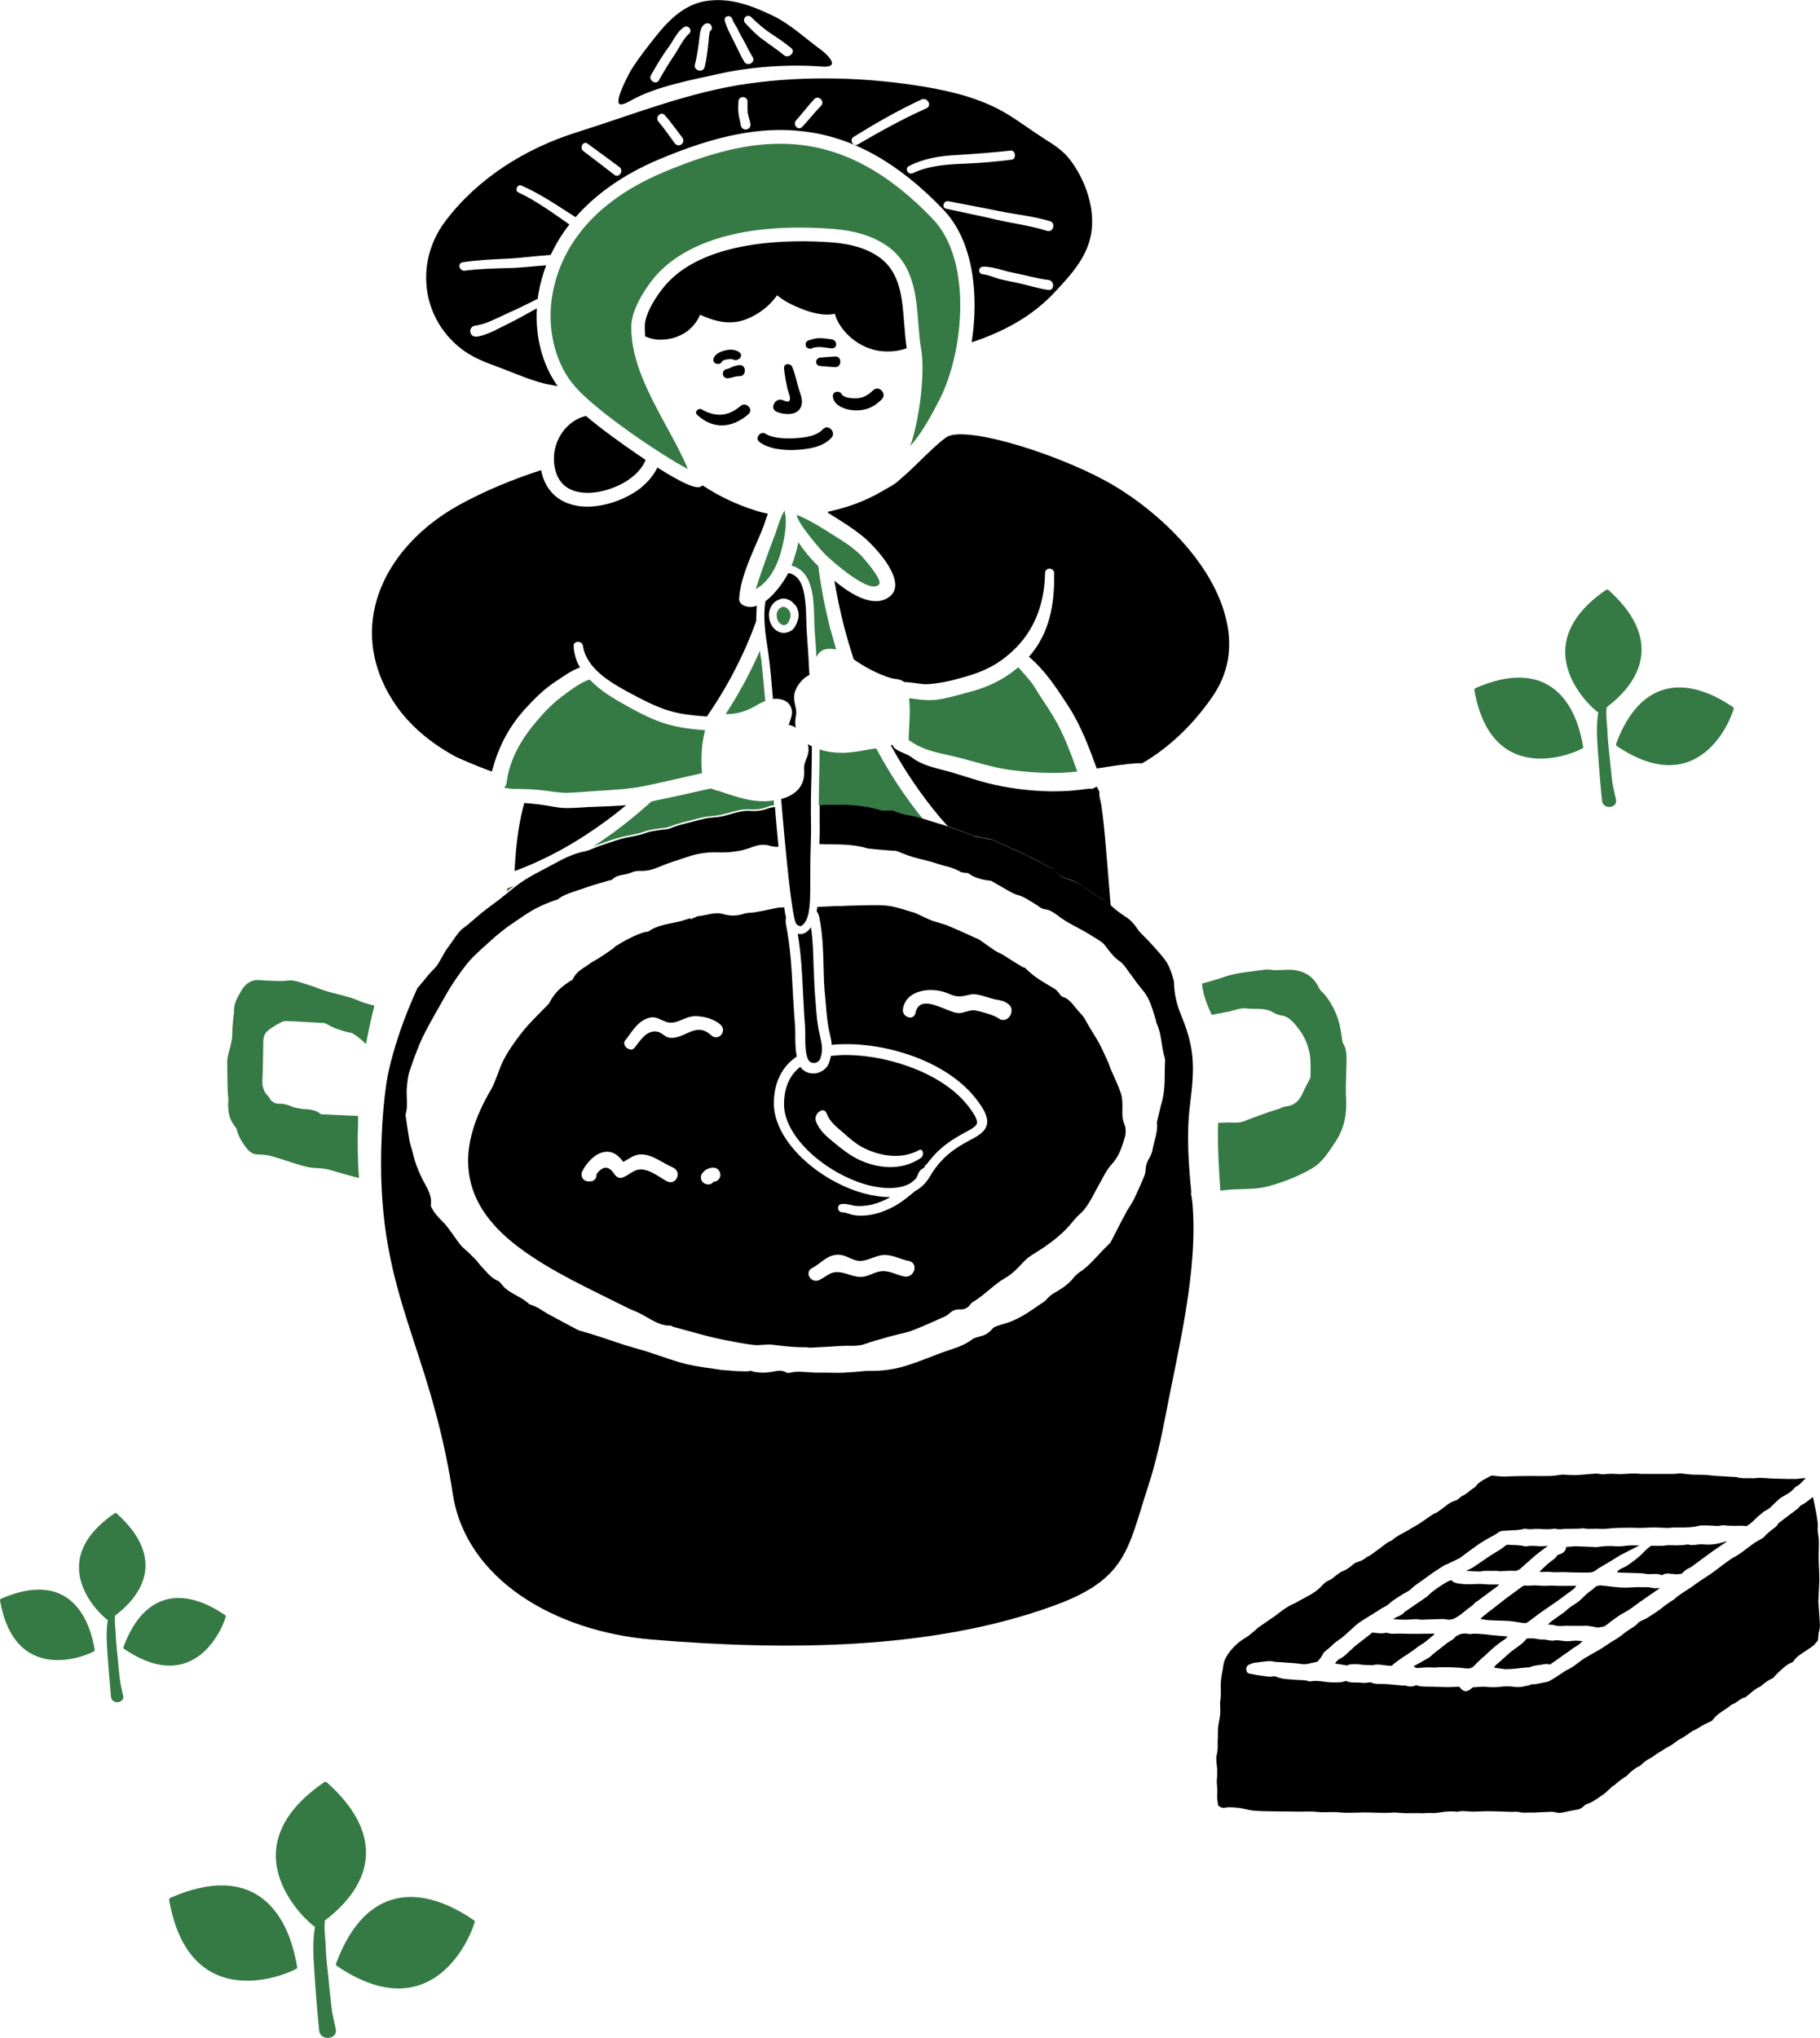 <?xml version="1.0" encoding="utf-8"?>
<!-- Generator: Adobe Illustrator 28.0.0, SVG Export Plug-In . SVG Version: 6.00 Build 0)  -->
<svg version="1.1" id="圖層_1" xmlns="http://www.w3.org/2000/svg" xmlns:xlink="http://www.w3.org/1999/xlink" x="0px" y="0px"
	 viewBox="0 0 823.4 921.5" style="enable-background:new 0 0 823.4 921.5;" xml:space="preserve">
<style type="text/css">
	.st0{fill:#357A44;}
	.st1{fill:none;}
</style>
<g>
	<g>
		<path d="M596,751.4c-1.5,0.3-2.7,0.6-4,0.9c-2,0.5-3.9,0-5.8-0.2c-2.3-0.2-4.6-0.3-6.9-0.5c-0.9-0.1-1.9,0-2.7-0.2
			c-1.5-0.4-3-0.3-4.4-0.1c-1.6,0.2-3.2,0.4-4.8,0.6c-0.8,0.1-1.5,0.5-2.3,0.8c-1,0.5-1.4,1.4-1.2,2.5c0.1,0.8,0.5,1.4,1.4,1.6
			c2,0.4,4.1,0.8,6.1,1c1.5,0.2,3,0.6,4.6,0.2c0.5-0.1,1.2,0.1,1.7,0.3c2.7,1.1,5.6,1,8.5,1.3c1.9,0.2,3.9-0.1,5.8,0.6
			c0.3,0.1,0.6,0.1,0.9,0.1c2.5-0.5,5,0,7.5,0.3c2,0.2,4,0.2,6,0.1c0.8,0,1.7-0.4,2.6-0.6c1.6,0.8,3.3,0.7,5.1,0.7
			c1,0,2.1,0.2,3.1,0.2c0.9,0,1.8-0.2,2.9-0.3c2,1.1,4.5,0.6,6.9,0.8c1.9,0.2,3.8,0.3,5.7,0.5c0.7,0.1,1.4,0.1,2.1,0.2
			c0.5,0,1.1-0.1,1.5,0.1c1.5,0.5,3,0.4,4.4-0.3c2.4,0.9,4.9,0.6,7.4,0.7c2.2,0,4.5,0.2,6.7,0.2c1.5,0,3.1-0.1,4.6-0.2
			c0.3,0,0.6,0,0.8,0c2.2,3,3.9,2.3,6.1,0.3c1.7-0.1,3.4-0.3,5.1-0.3c0.9,0,1.8,0.2,2.7,0.2c1.4,0,2.8,0.1,4.1-0.1
			c2.4-0.3,4.8-0.4,7.2,0c2.3,0.3,4.4-0.3,6.6-0.8c0.4-0.1,0.8-0.4,1.1-0.4c2.2,0.1,4.3-0.7,6.5-1c0.8-0.1,1.6-0.6,2.3-1
			c1.3-0.7,2.5-1.6,3.8-2.4c1.3-0.8,2.5-1.8,3.9-2.4c2.9-1.4,5.2-3.8,8-5.4c0.5-0.2,0.9-0.5,1.4-0.8c2.7-1.6,5.5-3,8-4.8
			c2-1.5,4.2-2.5,6.2-4c1-0.8,2-1.6,3-2.3c0.8-0.6,1.7-1.1,2.6-1.7c0.6-0.4,1.3-0.8,1.8-1.4c0.8-1.1,1.9-1.5,3.1-2
			c1.2-0.5,2.3-1.3,3.4-2c1.1-0.7,2.2-1.4,3.3-2.2c0.9-0.6,1.7-1.3,2.6-2c1.1-0.8,2.2-1.6,3.4-2.4c0.3-0.2,0.7-0.3,1-0.6
			c2.1-2,4.6-3.4,7-5c1.7-1.1,3.3-2.4,5-3.5c2.6-1.7,5.3-3.4,7.8-5.4c1.9-1.4,3.7-2.8,5.7-4.2c1.4-0.9,2.9-1.6,4.3-2.6
			c2-1.4,3.8-2.9,5.8-4.3c1.1-0.8,2.2-1.4,3.4-2.1c0.6-0.4,1.4-0.7,1.8-1.2c1-1.3,2.3-2.2,3.5-3.2c1-0.8,2.1-1.4,2.7-2.6
			c0.2-0.4,0.7-0.7,1.1-1c2.6-2,5.1-3.9,7.7-5.8c0.3-0.2,0.5-0.5,0.7-0.7c0.5-0.8,1.2-1.1,2-1.5c0.9-0.5,1.7-1.2,2.5-1.8
			c0.5-0.4,1.1-0.8,1.8-1.4c0.1,0.6,2.5,11.1,2.2,13.2c-0.2,1.5,0.1,3.1,0.3,4.6c0.4,2.6,0.1,5.3,0.1,7.9c0,0.9,0,1.8,0,2.7
			c0,0.8,0.1,1.6,0.1,2.4c0.1,2.3,0.2,4.7,0.2,7c-0.1,2.9-0.3,5.8-0.4,8.8c0,0.4-0.1,0.8,0,1.2c0.2,3,0.4,6,0.6,8.9
			c0.1,1.3,0.1,2.6-0.3,3.9c-0.3,1.3-0.4,2.7-0.5,4.2c-0.5,0.6-1,1.3-1.6,1.9c-0.2,0.2-0.3,0.5-0.6,0.6c-1.6,1.1-3.1,2.2-4.7,3.2
			c-1.5,1-3,2-4,3.5c-0.2,0.4-0.6,0.8-1,0.9c-1.9,0.6-3.3,2-4.8,3.3c-1.3,1.1-2.3,2.3-3.8,3.8c-1.7,0.6-3.5,2-5.2,3.4
			c-0.2,0.1-0.3,0.4-0.5,0.4c-2.5,1-4.3,3-6.4,4.6c-0.1,0.1-0.2,0.2-0.3,0.2c-2.3,0.4-3.6,2.4-5.7,3.1c-0.2,0.1-0.3,0.1-0.5,0.2
			c-2.8,2.5-6.4,3.8-8.6,7c-0.3,0.4-0.8,0.6-1.3,0.8c-1.1,0.6-2.3,1-3.4,1.7c-1.3,0.8-2.5,1.6-3.9,2.2c-1.1,0.5-2,1.3-3,2
			c-0.7,0.4-1.3,0.9-2,1.3c-0.5,0.3-1.1,0.5-1.7,0.9c-1.5,1-2.8,2.2-4.4,3c-1.7,0.8-3.1,2-4.7,2.8c-1.2,0.7-2.2,1.7-3.4,2.3
			c-1.8,0.9-3.3,2-4.7,3.4c-0.5,0.5-1.2,0.6-1.8,1c-1.4,1-2.8,1.9-4,3.3c-0.7,0.8-1.7,1.2-2.5,1.8c-0.9,0.6-1.7,1.3-2.6,2
			c-0.4,0.3-0.7,0.8-1.2,1c-1.2,0.7-2,1.7-3,2.6c-1.4,1.3-3.1,2.4-4.7,3.5c-1.5,1-3.1,1.9-4.9,2.5c-0.7,0.3-1.2,1-1.9,1.5
			c-0.5,0.3-1.1,0.7-1.7,0.8c-2,0.4-4.1,0.7-6.1,1.2c-1.3,0.3-2.5,0.5-3.7,0.2c-2-0.6-4-0.2-6-0.2c-1.7,0-3.4,0.3-5.1,0.2
			c-1.9-0.1-3.8,0.3-5.7-0.2c-1.1-0.3-2.4-0.1-3.6-0.1c-3.7-0.1-7.4-0.3-11.2-0.3c-2.2,0-4.5,0.2-6.7,0.2c-0.4,0-0.8-0.1-1.2-0.1
			c-1.7,0-3.3-0.4-5,0.1c-0.6,0.2-1.4-0.1-2-0.1c-1.2,0-2.4,0-3.6,0.1c-2.2,0.2-4.4,0.8-6.7,0.6c-1.6-0.1-3.2,0.2-4.8,0.1
			c-2-0.1-4,0-6,0c-1.3,0-2.5-0.1-3.8-0.2c-0.8,0-1.6-0.2-2.4-0.1c-5.1,0.4-10.2-0.2-15.3,0c-3.2,0.1-6.3,0.2-9.5-0.1
			c-3.3-0.3-6.5,0.2-9.8-0.2c-2.5-0.3-5-0.1-7.6-0.1c-3,0-6-0.1-8.9-0.1c-3.8-0.1-7.6,0-11.4-0.3c-2-0.1-4.1-0.7-6.1-1.1
			c-0.7-0.1-1.3-0.2-2-0.3c-1.4-0.1-2.7-0.2-4.1-0.2c-0.4,0-0.8,0.1-1.2,0.2c-1.3,0.2-2.4,0-3.4-1.1c-0.2-1.6-0.6-3.3-0.4-5.1
			c0.2-1.8-0.1-3.6-0.2-5.3c0-0.2,0-0.5,0-0.7c0.3-2.6,0.3-5.3-0.1-7.9c-0.2-1.6-0.2-3.2,0.3-4.8c0.2-0.7,0.1-1.6,0.2-2.4
			c0-1.8,0-3.5,0.1-5.3c0-1.2,0-2.4,0.1-3.6c0.1-0.9,0.2-1.8,0.4-2.7c0.6-2.5,0.7-5,0.5-7.5c-0.1-1,0.1-1.9,0.2-2.9
			c0.2-1.5,0.1-3,0.1-4.5c-0.1-1.8,0.1-3.7,0.3-5.5c0.2-1.5,0.6-3,0.8-4.6c0.3-2.8,1.7-5.1,3.4-7.2c1.9-2.3,4.2-4.3,6.8-5.8
			c1.7-1,3.1-2.4,4.6-3.6c0.3-0.2,0.5-0.5,0.7-0.7c2.7-1.9,5.4-3.7,8.1-5.6c1-0.7,2-1.6,3-2.3c1.7-1.2,3.5-2.4,5.5-3.2
			c0.8-0.3,1.6-0.9,2.4-1.3c1.5-0.8,2.9-1.6,4.4-2.4c2.2-1.2,4.2-2.6,5.9-4.5c0.9-1,1.9-1.9,3.3-2.4c1.2-0.5,2.1-1.5,3.2-2.3
			c0.8-0.6,1.6-1.2,2.4-1.6c2-0.7,3.6-1.9,5.2-3.3c0.5-0.4,1-0.7,1.6-0.9c1.5-0.5,3-1,4.3-2.2c0.3-0.3,0.8-0.4,1.2-0.6
			c0.7-0.4,1.3-0.9,2-1.4c1-0.7,1.9-1.4,2.9-2.1c1.7-1.2,3.2-2.7,5.1-3.4c0.3-0.1,0.5-0.3,0.7-0.5c2.1-1.8,4.6-2.9,6.9-4.2
			c0.6-0.3,1.1-0.7,1.6-1c1.1-0.6,2.2-1.2,3.3-1.9c1.7-1.1,3.4-2.3,5.1-3.5c0.6-0.4,1.1-0.8,1.7-1.1c1.2-0.4,2.1-1.1,3.1-1.8
			c2.2-1.6,4.1-3.5,6.8-4.2c0.6-0.2,1.2-0.7,1.7-1.1c0.4-0.3,0.7-0.7,1.1-0.9c2.2-0.9,3.7-2.7,5.7-3.9c0.2-0.1,0.5-0.3,0.6-0.6
			c1.7-2.2,4.2-3.2,6.5-4.5c0.4-0.2,1-0.3,1.5-0.2c2.4,0.3,4.8,0.5,7.2,0.3c3.1-0.2,6.2-0.1,9.3-0.2c3,0,6,0.1,9,0
			c1.6,0,3.2-0.3,4.8-0.5c0.5-0.1,0.9-0.1,1.4-0.1c2,0.1,4,0.3,6,0.2c2.5-0.1,5-0.4,7.6-0.6c0.7,0,1.4-0.1,2.1,0
			c1.3,0.3,2.6,0.3,3.9,0.1c1.4-0.1,2.8-0.1,4.1,0c2.4,0.2,4.7-0.1,7.1-0.2c1.8-0.1,3.5,0.2,5.3,0.2c1.6,0,3.1,0,4.7,0
			c2.9,0,5.8,0,8.6,0c0.8,0,1.6-0.1,2.4-0.2c0.3,0,0.6-0.1,0.9-0.1c1.8,0.2,3.6,0.5,5.5,0.6c1.7,0.1,3.3,0,5,0.1
			c1,0,1.9,0.1,2.9,0.2c1.1,0.1,2.3,0.3,3.4,0.3c2.7,0.2,5.5,0.3,8.2,0.5c0.2,0,0.4-0.1,0.5,0c2.1,0.7,4.2,0.5,6.3,0.5
			c0.7,0,1.5,0.1,2.2,0c2.9-0.4,5.8,0.2,8.7,0.2c2.1,0,9.7,0.4,11.5,0c0.8-0.2,1.6-0.1,2.8-0.2c-1.7,1.3-2.6,2.9-4.3,3.7
			c-0.3,0.1-0.6,0.4-0.8,0.6c-1.6,2-3.8,3.1-5.9,4.3c-0.7,0.4-1.4,1-2,1.6c-1.1,1-2.1,2.1-3.2,3.1c-0.6,0.5-1.3,0.9-2,1.3
			c-0.3,0.2-0.6,0.3-0.9,0.5c-1.3,1.2-2.8,2.2-4,3.5c-1.1,1.2-2.3,2.2-3.9,3.1c-0.6-0.1-1.4-0.2-2.2-0.2c-1.8,0-3.7,0.1-5.5,0
			c-1,0-1.9-0.2-2.9-0.2c-1,0-1.8,0.4-2.9,0.3c-2.4-0.2-4.8-0.3-7.2-0.2c-1,0.1-2.1,0.5-3.2,0.6c-3,0.4-6,0.3-9,0.3
			c-0.7,0-1.5,0.2-2.2,0.2c-2.2,0-4.3-0.2-6.5-0.2c-2.4,0-4.8,0.2-7.2,0.2c-1.3,0-2.5-0.1-3.8-0.1c-2,0-4,0.1-6,0.1
			c-2.7,0.1-5.4,0.6-8.1,0.4c-2.2-0.2-4.5,0.3-6.7-0.2c-0.6-0.1-1.3,0.1-1.9,0.1c-1.3,0-2.5,0.1-3.8,0.1c-0.8,0-1.6,0-2.4,0
			c-1.5,0-3.1,0.5-4.6,0c-0.4-0.1-0.8-0.1-1.2,0c-3,0.5-6-0.1-8.9,0.1c-1.2,0.1-2.4,0.2-3.6-0.1c-0.4-0.1-0.8,0-1.2,0.1
			c-2.2,0.6-4.6,0.5-6.8,0.7c-1.5,0.1-3.2-0.1-4.5,0.9c-1.7,1.3-3.7,2.1-5.5,3.2c-1.7,1-3.3,2-4.9,3.2c-2.3,1.6-4.5,3.3-6.8,5
			c-0.1,0.1-0.2,0.2-0.3,0.2c-1.8,0.9-3.7,1.8-5.6,2.7c-0.5,0.2-1.1,0.4-1.6,0.7c-2.5,1.6-5,3.2-7.4,5c-2.4,1.9-5.2,3.4-7.4,5.6
			c-0.9,0.9-2.2,1.4-3.4,2.1c-1.6,1-3.3,2.1-4.9,3.2c-0.5,0.3-0.9,0.8-1.3,1.1c-0.8,0.7-1.7,1.3-2.7,1.8c-1,0.4-1.8,1.1-2.8,1.7
			c-2.7,1.7-5.4,3.3-8,5c-1.5,1-2.8,2.4-4.2,3.6c-1.2,1.1-2.4,2.2-3.6,3.2c-1.3,1.1-2.9,1.9-4.1,3.1c-1.4,1.4-2.9,2.6-4.4,3.8
			C598.2,748.9,597.1,750.2,596,751.4z"/>
		<path d="M751,718.1c-3.2,2.2-6.3,4.3-9.4,6.5c-2.2,1.6-4.3,3.3-6.8,4.6c-2,1-3.7,2.4-5.6,3.7c-0.8,0.6-1.5,1.2-2.3,1.8
			c-0.7,0.6-1.5,1-2.5,1c-0.5,0-1,0.2-1.2,0.3c-1.8-0.3-3.2-0.6-4.7-0.8c-0.8-0.1-1.7,0-2.6,0c-1.7,0-3.4,0-5.2,0
			c-0.9,0-1.8-0.1-2.7,0c-1.6,0.1-3.2,0.2-4.8-0.3c-0.8-0.3-1.8-0.2-2.9-0.3c0.6-0.6,1-1,1.5-1.4c1.8-1.3,3.6-2.6,5.5-3.9
			c0.5-0.3,0.9-0.7,1.3-1.1c1.5-1.4,3.3-2.5,5-3.6c0.2-0.2,0.5-0.3,0.7-0.5c1.2-1.1,2.4-2.3,3.6-3.4c0.5-0.4,1-0.8,1.5-1.2
			c0.6-0.5,1.3-0.8,1.8-1.4c1.1-1.2,2.5-1.3,4-1.1c1.8,0.2,3.5,0.4,5.3,0.6c1.6,0.2,3.2,0.3,4.8,0.3c2.4,0,4.7-0.3,7.1-0.2
			c1.6,0.1,3.3-0.2,5,0.3C748.5,718.3,749.7,718.1,751,718.1z"/>
		<path d="M630.6,731.9c0.5-0.3,1-0.5,1.5-0.8c1.3-0.5,2.5-1.1,3.4-2.2c0,0,0.1-0.1,0.1-0.1c2.7-1.9,5.5-3.7,8.2-5.6
			c0.9-0.6,1.8-1.2,2.6-2c2.4-2.3,5.3-4.1,8.1-5.8c0.6-0.4,1.4-0.6,2.1-0.9c1,1.2,2.3,1.4,3.7,1.6c2.3,0.3,4.5,0.4,6.9,0.2
			c2.2-0.2,4.5,0.1,6.7,0.2c1.4,0,2.8,0,4.3,0c-0.4,0.7-1.1,1-1.7,1.5c-2,1.5-4.1,3-6.1,4.5c-0.9,0.7-1.8,1.4-2.8,2
			c-0.1,0.1-0.2,0.1-0.3,0.2c-1,1.4-2.5,2.1-3.8,3.2c-1.5,1.3-3,2.5-4.7,3.5c-1.3,0.8-2.7,1.2-4.3,0.9c-0.6-0.1-1.3-0.2-1.9-0.2
			c-3.1,0.1-6.3,0.2-9.4,0.3c-0.8,0-1.6-0.2-2.4-0.2c-1.7,0-3.4,0.2-5.2,0.2c-1.7,0-3.4-0.1-5.1-0.2
			C630.7,732.1,630.7,732,630.6,731.9z"/>
		<path d="M649,738.7c-0.2,0.4-0.3,0.5-0.4,0.6c-1.9,1.5-3.6,3.2-5.7,4.4c-0.9,0.5-1.7,1.2-2.5,1.8c-1.4,1-2.8,2-4.2,2.9
			c-1.7,1-3.3,2.3-4.9,3.4c-0.6,0.4-1,0.9-1.6,1.4c-3,0.2-6.1-1.1-8.7-0.2c-1.8-0.1-3.1-0.1-4.5-0.2c-0.9-0.1-1.7-0.3-2.6-0.3
			c-1.6,0-3.2-0.1-4.4,0.6c-2-0.3-3.7-0.6-5.5-0.9c0.6-0.9,1.3-1.7,2.3-2.2c1.8-0.8,3.1-2.4,4.5-3.6c0.8-0.7,1.6-1.5,2.4-2.2
			c2.6-2,5.2-4,7.7-6c2.1,0.2,4.1,0.7,6.2,0.1c0.1,0,0.2-0.1,0.3,0c2.1,0.8,4.2,0.3,6.3,0.4c2.7,0.1,5.5,0.1,8.2,0.1
			C644.2,738.8,646.5,738.7,649,738.7z"/>
		<path d="M781.2,697.1c-2.2,1.5-4.3,2.9-6.3,4.3c-3.2,2.3-6.3,4.6-9.4,6.9c-0.3,0.2-0.6,0.5-1,0.6c-1.4,0.6-2.6,1.5-3.5,2.6
			c-1.8,0.6-3.6,0.3-5.4,0.1c-1.3-0.2-2.5-0.1-3.7,0.7c-1.6-0.8-3.4-0.6-5.2-0.5c-1.4,0.1-2.7-0.3-4.1-0.4c-3.3-0.1-6.6-0.2-9.8-0.3
			c-0.4,0-0.8-0.1-1.2-0.1c0.5-1,1.4-1.5,2.3-1.9c0.8-0.4,1.6-0.7,2.3-1.2c2.8-1.9,5.4-3.8,7.7-6.3c0.8-0.9,1.8-1.6,3-2.6
			c1.4,0,3.1,0,4.9,0c1,0,2.1-0.3,3.1-0.3c2.1,0.1,4.1,0.1,6.2,0c0.5,0,1-0.1,1.5-0.2c0.4,0,0.8-0.2,1.2-0.1c1.5,0.5,3,0.2,4.4,0
			c0.6-0.1,1.3-0.1,1.9-0.1c3.4,0.4,6.8,0,10-1.1c0.2-0.1,0.4-0.1,0.7-0.1C780.7,697,780.8,697,781.2,697.1z"/>
		<path d="M713.1,717.1c-0.4,0.6-0.7,1-1,1.3c-2.3,1.7-4.6,3.4-6.9,5.1c-1.1,0.8-2.2,1.5-3.3,2.3c-2,1.4-4,2.7-5.9,4.1
			c-1,0.7-1.9,1.5-2.9,2.2c-0.8,0.6-1.6,1.2-2.4,1.7c-0.4,0.2-1,0.1-1.5,0.1c-2.1-0.3-4.2-0.7-6.3-0.9c-3.2-0.2-6.4-0.2-9.6-0.4
			c-1.1-0.1-2.3-0.3-3.4-0.5c0.1-0.1,0.1-0.4,0.2-0.5c1.2-1,2.4-1.9,3.6-2.9c0.8-0.6,1.7-1.2,2.5-1.9c1.8-1.4,3.6-2.8,5.4-4.2
			c2.2-1.6,4.4-3.2,6.5-4.8c0.8-0.6,1.5-1,2.5-0.8c1.1,0.1,2.2-0.1,3.3-0.1c1.7,0,3.4,0.2,5.1,0.2c1,0,2.1-0.1,3.1-0.1
			c1,0,1.9,0.1,2.9,0.1c2.4,0,4.7,0,7.1,0C712.4,717,712.6,717,713.1,717.1z"/>
		<path d="M639.6,753.4c2.1-1.1,4-2.2,5.9-3.3c0.6-0.3,1.2-0.6,1.7-1.1c1.5-1.5,3.3-2.7,4.9-4c1.6-1.3,3.1-2.5,4.9-3.5
			c0.6-0.3,1-0.9,1.5-1.4c1.7-1.3,3.7-1.7,5.8-1.3c0.3,0.1,0.7,0.2,1,0.1c2.1-0.4,4.2,0,6.3,0.1c0.3,0,0.7,0,1,0.1
			c1.6,0.2,3.2,0.4,4.8,0.5c1.4,0.1,2.8,0.2,4.7,0.4c-0.7,0.7-1,1.1-1.5,1.4c-3,1.9-5.6,4.2-8.1,6.6c-0.9,0.9-1.9,1.6-2.8,2.5
			c-1,0.9-1.9,1.8-2.8,2.8c-1.2,1.2-2.6,1.3-4.1,1.1c-1-0.1-2-0.3-3.1-0.3c-1.4-0.1-2.9-0.2-4.3-0.2c-0.5,0-0.9,0-1.4,0
			c-0.7,0-1.4,0-2,0c-0.4,0-0.8-0.1-1.2,0c-1.9,0.4-3.8-0.1-5.7,0.1c-1,0.1-2.1,0.1-3.1,0.2C641.3,754.3,640.5,754.4,639.6,753.4z"
			/>
		<path d="M708.6,699.5c1.5-0.1,2.8-0.2,4-0.3c0.1,0,0.2-0.1,0.3,0c2.7,0.1,5.4,0.2,8.1,0.3c0.3,0,0.7,0.1,1,0.1
			c3-0.4,5.9-0.7,8.9-0.4c2.3,0.2,4.6-0.3,6.8-0.4c1.2,0,2.4,0,4,0c-3.1,1.6-5.9,3-8.6,4.4c-0.6,0.3-1.1,0.7-1.6,1
			c-0.9,0.6-1.9,1.1-2.8,1.7c-1.6,1-3.2,1.9-4.9,2.9c-0.5,0.3-1.1,0.6-1.6,1.1c-1.5,1.3-3.2,1.2-5,1.2c-3-0.1-6,0-9-0.2
			c-2.4-0.1-4.8,0.2-7.2-0.1c-0.7-0.1-1.5,0-2.2,0c-0.7,0-1.4,0-2.3,0c0.4-0.5,0.6-0.8,0.9-1c1.5-1.4,3-2.9,4.7-4.1
			c1-0.7,1.9-1.4,2.6-2.6C706.6,702.6,708.4,701.8,708.6,699.5z"/>
		<path d="M675.9,754.1c0.4-0.6,0.7-1.1,1.1-1.4c1.7-1.5,3.5-3,5.2-4.6c2.1-2,4.7-3.4,6.9-5.4c0.6-0.6,1.2-1.3,1.7-1.8
			c1.6,0,3-0.2,4.5,0.2c1.2,0.3,2.4,0.2,3.6,0.3c0.8,0.1,1.7,0.3,2.5,0.4c0.4,0.1,0.8,0.1,1.2,0.1c1.9-0.5,3.8,0.1,5.6,0.2
			c1,0.1,2,0,2.9-0.1c1.5-0.2,3.1-0.1,4.8,0.1c-1.4,1.8-3.4,2.5-4.9,3.7c-1.5,1.2-3.2,2.2-4.8,3.4c-1.6,1.2-3.3,2.3-5,3.5
			c-1.4-0.6-2.8-0.1-4.2,0.1c-1.7,0.2-3.4,0.4-5,1.1c-0.3,0.2-0.8,0-1.2,0.1c-2,0.2-4,0.4-6,0.6c-1.3,0.1-2.5,0.2-3.8,0.2
			C679.4,754.6,677.8,754.3,675.9,754.1z"/>
		<path d="M663.3,710.3c1.2-0.6,2.3-1,3.2-1.6c2.5-1.7,5-3.4,7.5-5.1c1.5-1,3.1-1.9,4.7-2.9c1-0.7,1.9-1.4,3-2.2
			c2.6,0.2,5.4,0,8.1,0.7c0.3,0.1,0.7,0.1,1,0c2.1-0.4,4.2-0.1,6.4,0c0.9,0,1.8-0.1,3.1-0.2c-1.6,1.2-3,2.3-4.4,3.3
			c-0.8,0.6-1.6,1.3-2.4,2c-1.8,1.6-3.6,3.2-5.4,4.8c-0.9,0.8-1.8,1.3-3.1,1.2c-2.1-0.1-4.2,0.1-6.4,0.2c-0.7,0-1.4-0.3-2-0.2
			c-2.2,0.2-4.5-0.3-6.7,0.3c-0.2,0-0.3,0-0.5,0C667.4,710.6,665.5,710.5,663.3,710.3z"/>
	</g>
	<g>
		<path class="st0" d="M77,858.2c-0.2,0.1-0.2,0.3-0.3,0.4c-0.1,0.1-0.2,0.3-0.2,0.4c9.7,55.6,58.2,31.6,58,30.9
			C130.1,862.2,113.2,842.3,77,858.2z"/>
		<path class="st0" d="M214.8,868.6c-23-16.1-49.1-17.7-62.8,19.4c-0.1,0.2,0,0.3,0.1,0.5c0,0.1,0,0.3,0.2,0.4
			C198.9,920.5,215.4,869,214.8,868.6z"/>
		<path class="st0" d="M149.9,907.1c-0.5-4.5-1-9-1.4-13.4c-0.4-4.2-1-8.4-1.1-12.7c-0.1-4.2-0.9-8.4-0.4-12.6
			c20.4-15.5,28.5-37.8,0.8-62.5c-0.1-0.1-0.3-0.1-0.5-0.1c-0.1,0-0.3-0.1-0.5,0c-44.9,30.6-7.7,63.5-4.3,65.5
			c-1.2,6.6-0.7,13.8-0.3,20.2c0.6,8.9,1.3,17.8,2.2,26.7c0.5,4.9,8.5,4,7.5-0.6C151.2,914,150.3,910.8,149.9,907.1z"/>
	</g>
	<g>
		<path class="st0" d="M0.3,723c-0.1,0.1-0.2,0.2-0.2,0.3c-0.1,0.1-0.2,0.2-0.1,0.3c7.1,41,43,23.4,42.9,22.8
			C39.6,725.9,27.1,711.2,0.3,723z"/>
		<path class="st0" d="M102.2,730.6c-17-11.9-36.3-13.1-46.4,14.3c0,0.1,0,0.2,0.1,0.3c0,0.1,0,0.3,0.1,0.3
			C90.4,769,102.6,731,102.2,730.6z"/>
		<path class="st0" d="M54.2,759.1c-0.4-3.3-0.7-6.6-1-9.9c-0.3-3.1-0.7-6.2-0.8-9.4c-0.1-3.1-0.7-6.2-0.3-9.3
			c15.1-11.4,21-28,0.6-46.2c-0.1-0.1-0.2-0.1-0.3-0.1c-0.1,0-0.2-0.1-0.4,0c-33.2,22.6-5.7,46.9-3.2,48.4c-0.9,4.9-0.5,10.2-0.2,15
			c0.5,6.6,1,13.2,1.6,19.7c0.4,3.6,6.3,2.9,5.5-0.5C55.2,764.2,54.5,761.8,54.2,759.1z"/>
	</g>
	<g>
		<path class="st0" d="M667.4,311.2c-0.1,0.1-0.2,0.2-0.2,0.3c-0.1,0.1-0.2,0.2-0.2,0.4c8.2,47.2,49.4,26.9,49.3,26.2
			C712.6,314.6,698.2,297.7,667.4,311.2z"/>
		<path class="st0" d="M784.4,320c-19.6-13.6-41.7-15-53.3,16.5c-0.1,0.1,0,0.3,0.1,0.4c0,0.1,0,0.3,0.2,0.4
			C771,364.1,784.9,320.4,784.4,320z"/>
		<path class="st0" d="M729.3,352.7c-0.4-3.8-0.8-7.6-1.2-11.4c-0.3-3.6-0.8-7.2-0.9-10.8c-0.1-3.6-0.8-7.1-0.3-10.7
			c17.3-13.1,24.2-32.1,0.7-53.1c-0.1-0.1-0.3-0.1-0.4-0.1c-0.1,0-0.3-0.1-0.4,0c-38.1,26-6.5,53.9-3.7,55.6
			c-1,5.6-0.6,11.7-0.2,17.2c0.5,7.6,1.1,15.1,1.9,22.7c0.4,4.2,7.2,3.4,6.3-0.5C730.5,358.5,729.7,355.8,729.3,352.7z"/>
	</g>
	<g>
		<path class="st1" d="M240.4,589.9c0.2,0.1,0.4,0.1,0.5,0.2c0.5,0.2,0.9,0.4,1.4,0.6c-0.4-0.2-0.9-0.4-1.4-0.6
			C240.7,590,240.6,589.9,240.4,589.9z"/>
		<path class="st1" d="M267.3,603c1.5,0.4,2.9,0.9,4.4,1.4c3.7,1.2,7.4,2.5,11.1,3.7c-3.7-1.2-7.4-2.5-11.1-3.7
			C270.2,603.9,268.7,603.4,267.3,603z"/>
		<path class="st1" d="M248.1,594.1c4.1,2.3,8.3,4.5,12.5,6.7c0.4,0.2,0.7,0.3,1.1,0.5c-0.4-0.1-0.8-0.3-1.1-0.5
			C256.4,598.6,252.2,596.4,248.1,594.1z"/>
		<path class="st1" d="M323.3,618.5c0.9,0.1,1.7,0.3,2.6,0.4c1.2,0.2,2.4,0.3,3.6,0.3c-1.2-0.1-2.4-0.1-3.6-0.3
			C325,618.8,324.2,618.6,323.3,618.5z"/>
		<path class="st1" d="M298.8,612.9c2.1,0.7,4.2,1.3,6.3,2.1c1.5,0.5,3.1,0.9,4.6,1.3c-1.6-0.4-3.1-0.8-4.6-1.3
			C303,614.2,300.9,613.6,298.8,612.9z"/>
		<path class="st1" d="M194.7,542.8c0,0.5,0,1-0.1,1.6v0C194.6,543.8,194.7,543.3,194.7,542.8z"/>
		<path class="st1" d="M331.6,619.4c0.6,0,1.2,0.1,1.9,0.1c1.5,0,3,0.1,4.5,0.1c-1.5,0-3,0-4.5-0.1
			C332.8,619.5,332.2,619.4,331.6,619.4z"/>
		<path class="st1" d="M225.6,579.3c0.2,0.2,0.4,0.4,0.6,0.6c0.4,0.6,0.9,1.1,1.4,1.6c-0.5-0.5-0.9-1-1.4-1.6
			C226.1,579.7,225.9,579.5,225.6,579.3z"/>
		<path class="st1" d="M186,519.2c0.3,0.9,0.5,1.7,0.7,2.6c0.2,0.9,0.5,1.8,0.7,2.6c-0.3-0.9-0.5-1.7-0.7-2.6
			C186.5,520.9,186.2,520.1,186,519.2z"/>
		<path class="st1" d="M194.9,545.6c0.1,0.3,0.3,0.5,0.4,0.7c0.1,0.3,0.3,0.5,0.4,0.7c-0.1-0.2-0.3-0.5-0.4-0.7
			C195.2,546.1,195,545.9,194.9,545.6z"/>
		<path class="st1" d="M523.4,507.3C523.4,507.3,523.4,507.3,523.4,507.3C523.4,507.3,523.4,507.3,523.4,507.3L523.4,507.3z"/>
		<path class="st1" d="M185.1,483.5c1.3-3.9,2.7-7.7,4.2-11.4C187.7,475.7,186.4,479.6,185.1,483.5c-0.8,2.3-1.1,5-1.3,7.5
			c0,0.5-0.1,1-0.1,1.5c0-0.5,0-1,0.1-1.5C184,488.4,184.3,485.8,185.1,483.5z"/>
		<path class="st1" d="M508,550.9c0.5-1,1-2,1.6-3c0.2-0.3,0.4-0.6,0.5-0.9c-0.2,0.3-0.4,0.6-0.5,0.9
			C509,548.9,508.5,549.9,508,550.9z"/>
		<path class="st1" d="M512.9,542.1c0.1-0.3,0.3-0.5,0.4-0.8c0.4-0.8,0.8-1.7,1.2-2.6c-0.4,0.9-0.8,1.7-1.2,2.6
			C513.2,541.6,513.1,541.8,512.9,542.1z"/>
		<path class="st1" d="M523.5,506.9c0,0,0-0.1,0-0.1c0.2-1,0.5-2,0.7-3c-0.2,1-0.5,2-0.7,3C523.5,506.8,523.5,506.9,523.5,506.9z"/>
		<path class="st1" d="M526.9,488.7c0.1-3,0-6,0.2-9.1c0-0.1,0-0.3,0-0.4c0,0.1,0,0.3,0,0.4C526.9,482.6,527,485.7,526.9,488.7z"/>
		<path class="st1" d="M339.2,619.4c0.1,0,0.3,0,0.4,0C339.5,619.4,339.4,619.4,339.2,619.4z"/>
		<path class="st1" d="M485.8,577.5c-1.3,1.7-2.8,2.9-4.4,4.1C483,580.5,484.4,579.2,485.8,577.5c0.9-1.2,2.1-2.2,3.2-2.9
			C487.8,575.3,486.7,576.3,485.8,577.5z"/>
		<path class="st1" d="M359.2,619.9c1.7-0.2,3.4-0.1,5,0C362.5,619.7,360.9,619.7,359.2,619.9z"/>
		<path class="st1" d="M442.4,604.1c0.3-0.1,0.7-0.2,1-0.3c1-0.2,1.9-0.5,2.7-1c-0.9,0.5-1.8,0.8-2.7,1
			C443,603.9,442.7,604,442.4,604.1z"/>
		<path class="st1" d="M447.3,602c0.4-0.3,0.8-0.7,1.2-1.1c0.1-0.2,0.3-0.3,0.4-0.5c-0.1,0.2-0.3,0.3-0.4,0.5
			C448.1,601.4,447.7,601.7,447.3,602z"/>
		<path class="st1" d="M386.3,619.9c-0.5,0-1,0.1-1.5,0.1C385.2,620,385.8,619.9,386.3,619.9z"/>
		<path class="st1" d="M521.1,520.9c-0.2,0.5-0.4,1-0.6,1.5C520.8,521.9,521,521.4,521.1,520.9z"/>
		<path class="st1" d="M521.9,457.4c-0.4-1.3-0.8-2.6-1.3-3.8c-0.4-1.1-0.9-2.1-1.5-3.1c0.6,1,1,2,1.5,3.1
			C521,454.9,521.5,456.1,521.9,457.4z"/>
		<path class="st1" d="M347.2,620.1c-0.8,0.1-1.7,0.1-2.5,0.1C345.5,620.2,346.4,620.2,347.2,620.1z"/>
		<path class="st1" d="M522.6,514.6c-0.2,0.9-0.5,1.8-0.7,2.7C522.1,516.4,522.3,515.5,522.6,514.6z"/>
		<path class="st1" d="M342.2,620c-0.8-0.1-1.7-0.3-2.5-0.6C340.5,619.7,341.3,619.9,342.2,620z"/>
		<path class="st1" d="M517.3,447.7c0.4,0.6,0.9,1.1,1.2,1.7C518.1,448.9,517.7,448.3,517.3,447.7z"/>
		<path class="st1" d="M323.3,618.5c-2.6-0.4-5.2-0.7-7.9-1.2C318,617.8,320.7,618.1,323.3,618.5z"/>
		<path class="st1" d="M523.4,509c0,1.3-0.2,2.6-0.5,3.9C523.2,511.7,523.4,510.4,523.4,509z"/>
		<path class="st1" d="M214.8,431.1c-1.6,1.6-3.2,3.2-4.6,5.1c-0.9,1.2-1.7,2.3-2.6,3.5c0.9-1.2,1.7-2.4,2.6-3.5
			C211.6,434.3,213.2,432.7,214.8,431.1z"/>
		<path class="st1" d="M496.6,536.7c-2.6,4.5-4.7,9.5-8.3,12.5c-1.6,1.4-3,3.3-4.5,5c-3.7,4.2-7.8,7.4-12,10.2
			c-3.1,2.1-6.5,3.6-9.3,6.8c-2.5,2.7-5.2,5.3-8,6.9c-4.9,2.8-9.1,7.5-13.9,10.4c-0.6,0.4-1.2,0.8-1.7,1.4c-1.4,1.9-3.1,2.4-4.8,2.3
			c-1.7-0.1-3.3,0.5-4.8,1.9c-0.8,0.7-1.7,1.2-2.6,1.6c-4.7,2-9.3,4.2-14,6c-2.8,1.1-5.7,1.5-8.5,2.3c-1.6,0.4-3.1,0.8-4.7,1.3
			c-2.6,0.8-5.3,1.4-7.9,2.4c-3.6,1.4-7.2,0.7-10.8,1c-4.8,0.3-9.5,0.6-14.3,0.8c-0.7,0-1.4-0.2-2.2-0.2c-4.9,0.1-9.8-0.5-14.7-1.1
			c-2.8-0.4-5.7,0.4-8.6,0.1c-4.7-0.5-9.3-1.5-14-2.4c-2.9-0.6-5.9-1.3-8.8-2.1c-4.5-1.2-9.1-2.4-13.6-3.7c-0.5-0.1-1-0.6-1.5-0.6
			c-4.9,0.2-9.2-3.2-13.7-5.5c-1.9-1-3.9-1.6-5.8-2.6c-16.3-8.2-34.2-16.2-48.9-27.2c-14.7-11.1-22-23-22.9-36.2
			c-0.2,0.9-0.3,1.9-0.3,2.9c0,0.4-0.4,0.8-0.5,1.3c-0.9,3.2-1.9,6.4-2.6,9.7c-0.6,3,0.9,5.4,3.2,6.2c1.1,0.4,2.2,1.3,3.2,2.2
			c1.1,1,2.1,2.4,3.2,3.4c3.3,3.1,6.7,6.1,10,9.1c1.7,1.6,3.4,3.4,5.2,4.7c2.8,2,5.9,3.3,8.5,5.6c3.3,2.9,7,4,10.5,5.8
			c3,1.6,6.3,2.1,9.4,3.5c4.3,2,8.5,4.4,12.7,6.5c3.1,1.6,6.3,3,9.4,4.4c1.9,0.9,3.9,1.4,5.8,2.3c4.5,2.1,8.8,5.1,13.7,4.9
			c0.5,0,1,0.4,1.5,0.5c4.5,1.1,9.1,2.2,13.6,3.3c2.9,0.7,5.9,1.3,8.8,1.8c4.7,0.8,9.3,1.6,14,2.1c2.8,0.3,5.7-0.4,8.6-0.1
			c4.9,0.6,9.8,1.1,14.7,1c0.7,0,1.4,0.2,2.2,0.2c4.8-0.2,9.5-0.4,14.3-0.7c3.6-0.2,7.2,0.4,10.8-0.9c2.6-0.9,5.2-1.5,7.9-2.1
			c1.6-0.4,3.1-0.8,4.7-1.1c2.8-0.7,5.7-1.1,8.5-2c4.7-1.6,9.3-3.5,14-5.3c0.9-0.3,1.8-0.7,2.6-1.4c1.5-1.2,3-1.8,4.8-1.7
			c1.8,0.1,3.5-0.3,4.8-2c0.5-0.6,1.1-0.9,1.7-1.3c4.8-2.6,9-6.8,13.9-9.3c2.9-1.4,5.6-3.7,8-6.2c2.9-2.8,6.2-4.2,9.3-6
			c4.2-2.5,8.3-5.4,12-9.1c1.5-1.5,2.9-3.2,4.5-4.4c3.6-2.7,5.8-7.2,8.3-11.2c2.1-3.2,3.8-6.8,6.5-9.3c2.8-2.7,4.3-6.4,5.7-10.4
			c0.6-1.8,0.7-3.8-0.1-5.5c-0.3-0.7-0.5-1.4-0.7-2.1c-1.2,3.5-2.6,6.7-4.8,9.1C500.5,529.1,498.7,533.1,496.6,536.7z"/>
		<path class="st1" d="M290.1,610.1c-2.4-0.7-4.8-1.4-7.2-2.1C285.2,608.7,287.6,609.4,290.1,610.1z"/>
		<path class="st1" d="M192.1,466.2c2.7-5.2,5.6-10.1,8.4-15.1C197.7,456.1,194.7,461,192.1,466.2z"/>
		<path class="st1" d="M223.8,422.9c-1.3,1.1-2.6,2.3-3.9,3.5c-1.6,1.5-3.3,3-5,4.6c1.6-1.6,3.3-3.1,5-4.6
			C221.1,425.2,222.4,424.1,223.8,422.9z"/>
		<path class="st1" d="M229.3,418.5L229.3,418.5c-0.3,0.3-0.7,0.5-1,0.8c-1.2,0.9-2.3,1.8-3.4,2.7c1.1-0.9,2.3-1.9,3.4-2.7
			C228.6,419,229,418.8,229.3,418.5z"/>
		<path class="st1" d="M183.9,497.3c0-1.6-0.2-3.2-0.1-4.7C183.7,494.1,183.9,495.7,183.9,497.3z"/>
		<path class="st1" d="M229.2,582.9c-0.5-0.4-1-0.8-1.5-1.3C228.1,582.1,228.6,582.5,229.2,582.9z"/>
		<path class="st1" d="M194.1,539.5c-0.5-1.5-1.2-2.8-1.9-4.1C192.9,536.7,193.6,538,194.1,539.5z"/>
		<path d="M242.9,139.4c-4.2,2.3-8.3,4.7-12.6,6.8c-4.4,2.1-9.6,5.3-14.5,6c-3.7,0.5-4.2-4.6-0.6-5c4.7-0.5,10.9-4,15.2-5.9
			c4.4-1.9,8.6-4.1,12.9-6.2c0.1-0.9,0.2-1.9,0.4-2.8c0.7-4.2,1.9-8.3,3.4-12.3c-5.5,0.3-11,1.1-16.5,1.2
			c-6.8,0.2-13.6,0.3-20.3,1.2c-2.5,0.3-3.5-3.4-1-3.8c6.5-1,13-1.3,19.6-1.6c6.8-0.3,13.4-1.3,20.2-1.7c2.3-4.8,5.1-9.5,8.5-13.8
			c-7.5-5.2-14.8-10.6-23.1-14.5c-1.8-0.8-0.4-3.9,1.4-3.1c8.7,3.8,16.5,9.2,24.5,14.3c9.2-10.5,21.7-19.3,37.2-25.9
			c26.4-11.2,46.7-15.2,65.9-12.9c22.3,2.6,43,14.2,63.3,35.4c13.7,14.3,16.1,38.7,12.8,60c14.1-4.7,27.2-11.5,37.7-22.8
			c7.9-8.5,15.7-16.9,16.7-29c0.9-10.6-3.5-22.5-10-30.9c-3.2-4.2-7.5-6.8-11.9-9.6c-5.3-3.4-10.4-7.2-15.7-10.5
			c-11.5-7.1-24.4-10.4-37.7-12.7c-26.2-4.4-53.8-5.2-80.2-1.5c-26.9,3.8-52,14-77.8,22.1c-22.9,7.2-44.6,20.7-59.2,40.1
			c-13.7,18.1-11.1,43.3,6.9,57.5c4.6,3.6,9.7,5.8,15.2,7.8c6.7,2.4,13.2,5.4,20,7.4c2.9,0.9,5.8,1.4,8.7,1.9
			C245.4,165,242.1,152.3,242.9,139.4z M474.3,131.1c-4.7-0.6-9.3-2.2-14-3.2c-2.7-0.6-5.3-1-8-1.7c-2.6-0.7-5-1.9-7.7-2.2
			c-2.2-0.2-2.1-3.3,0.1-3.4c4.5-0.2,9.1,1.9,13.6,2.7c5.3,1,10.7,2.7,16.1,3.3C477.2,127,477.1,131.5,474.3,131.1z M475,100
			c2.8,0.8,1.5,5.3-1.3,4.4c-7.2-2.3-15.1-3.3-22.6-5c-7.6-1.8-15.3-3.3-23-5c-2.3-0.5-1.2-3.8,1-3.4c7.7,1.5,15.4,2.9,23.1,4.5
			C459.7,97,467.7,97.8,475,100z M457.2,68.1c2.3-0.3,2.8,3.8,0.5,4.1c-7,0.9-13.9,1.5-21,1.8c-8.1,0.3-16.2,0.8-23.7,4.3
			c-2.1,1-3.9-2.1-1.8-3.2c6.8-3.5,14-4.6,21.6-5C440.9,69.6,449,69,457.2,68.1z M386.2,61.9c10-6.2,19.9-11.9,30.7-16.9
			c2.7-1.2,4.9,2.8,2.2,4c-10.8,4.8-20.8,10.4-31,16.3C385.9,66.6,384.1,63.2,386.2,61.9z M360.2,54.4c2.8-3.1,5.3-6.5,8.2-9.6
			c2-2,5,1.2,3,3.1c-3,3-5.5,6.4-8.4,9.4C361.2,59.4,358.4,56.4,360.2,54.4z M334.1,45.8c0.1-2.6,4-2.5,4.1,0.1
			c0,1.7-0.1,3.5,0.1,5.2c0.3,1.6,0.9,3.2,1.2,4.8c0.5,3.2-4,3.7-4.4,0.5c-0.2-1.8-0.9-3.4-1-5.2C333.8,49.4,334,47.6,334.1,45.8z
			 M300.8,52.1c2.8,3.2,5.2,6.6,7.8,10c1.9,2.5-1.6,5.1-3.4,2.6c-2.4-3.3-4.7-6.6-7.3-9.7C296.2,53,299,50.1,300.8,52.1z M265.9,65
			c4.8,3.5,9.6,7,14.3,10.5c2.2,1.6-0.1,5.2-2.2,3.6c-4.7-3.7-9.4-7.2-14.1-10.8C262,66.7,263.9,63.5,265.9,65z"/>
		<path d="M281.1,47.2c1.7-0.2,3.1-1.1,4.6-1.9c11.3-6.3,27.4-9.2,40-12c14.3-3.2,31.6-4.3,46-3.2c7.3,0.6,5-3.2,0.5-7
			c-0.1-0.1-0.3-0.2-0.4-0.3c-6.9-5-13.7-11.4-21.3-15.3c-9.6-4.6-19.1-8.5-29.9-7.2c-10.4,1.2-17.5,8.2-23.8,16
			c-3.7,4.7-7.8,9.8-11.1,15.1C284.7,33,276.7,47.7,281.1,47.2z M339.8,7.7c2.9,2.8,5.7,5.3,9,7.5c3.1,2,6.2,4.1,9.1,6.5
			c2.3,1.8-1.1,5.1-3.3,3.2c-3.2-2.7-6.7-4.9-10-7.4c-2.8-2.1-5.1-4.6-7.5-7.1C335.5,8.5,338.1,6,339.8,7.7z M331.3,8.6
			c0.5,1.6,1.8,3.2,2.5,4.7c0.6,1.4,1.4,2.8,2.2,4.2c1.6,2.7,2.8,5.6,4.5,8.3c1.5,2.4-2.3,4.5-3.8,2.1c-1.8-3-3.2-6.3-4.8-9.4
			c-1.4-2.8-3.2-6.1-4-9.1C327.3,7.2,330.6,6.4,331.3,8.6z M314.4,29.1c1.1-4.1,1.6-8.4,2.1-12.6c0.3-2.2,0.6-5.2,3.1-5.9
			c2.2-0.6,3.4,2.5,1.5,3.6c0,0-0.3,1.9-0.4,2.7c-0.1,0.8-0.1,1.6-0.2,2.4c-0.4,3.7-0.8,7.4-1.7,11C318,33.2,313.6,31.9,314.4,29.1z
			 M294.5,34c2.6-4.6,5.3-9.1,8.4-13.3c1.9-2.7,3.8-6.9,6.7-8.5c1.8-1,3.8,1.5,2.2,3c-2.7,2.3-4.7,6.8-6.7,9.7
			c-2.5,3.7-4.8,7.5-7,11.4C296.9,38.6,293.2,36.4,294.5,34z"/>
		<path d="M312.1,148.8c1.8-1.6,3.3-3.6,4.3-5.7c0.1-0.2,0.2-0.5,0.3-0.8c6.6,3,13.4,4.9,20.8,2.1c4.6-1.8,8.9-4.7,12.1-8.4
			c0.7-0.8,1.4-1.6,2-2.5c0.1,0.1,0.2,0.2,0.2,0.2c3.2,2.6,6.9,4.4,10.7,5.9c4.1,1.6,8.8,3,13.3,2.6c0.7-0.1,1.3-0.2,1.9-0.3
			c0.6,2.2,1.6,4.2,2.9,6c3.1,4.4,7.7,7.9,12.8,9.7c5.1,1.8,11.5,1.8,16.8-0.1c-0.5-3.5-0.8-7.2-1.1-10.8
			c-0.9-12.1-1.8-23.5-11.2-30.3c-5.4-3.9-12.5-6.1-21.7-6.8c-17.2-1.3-59.1-1.8-76.6,21.1c-5.1,6.6-7.9,12.7-7.9,17
			c0,1.5,0.1,2.9,0.2,4.4c2.2,1,4.7,1.6,7.2,1.5C303.8,153.6,308.8,151.8,312.1,148.8z"/>
		<path class="st0" d="M482.2,416.3c1.9,1.1,3.9,2.2,5.8,3.2C486.1,418.4,484.1,417.4,482.2,416.3z"/>
		<path class="st0" d="M293.8,392.7c0.7-0.2,1.3-0.4,2-0.6C295.1,392.4,294.5,392.6,293.8,392.7z"/>
		<path class="st0" d="M369.7,304.3C369.7,304.3,369.7,304.3,369.7,304.3C369.7,304.3,369.7,304.3,369.7,304.3
			C369.7,304.3,369.7,304.3,369.7,304.3z"/>
		<path class="st0" d="M230.5,401.3l-1.1,0.4c0,0.5,0,1,0,1.4c1-0.8,2.1-1.7,3.1-2.5C231.8,400.9,231.1,401.1,230.5,401.3z"/>
		<path class="st0" d="M343.8,294.4c0-0.1,0-0.2,0-0.2c-4.3,9.9-9.5,19.5-15.5,28.7c4.9,0,8.7-1,13.1-3.5l0.4-0.2
			c1.3-0.8,2.8-1.6,4.4-2.2c-0.7-8.1-1.3-14.6-1.7-18.2C344.2,297.4,344,295.9,343.8,294.4z"/>
		<path class="st0" d="M255,404.3c3.2-1.5,6.5-2.3,9.7-3.5C261.5,402,258.1,402.7,255,404.3z"/>
		<path class="st0" d="M497.8,425.2c0.6,0.4,1.3,0.9,1.8,1.5C499.1,426.1,498.4,425.7,497.8,425.2z"/>
		<path class="st0" d="M316.2,385.4c0.7-0.1,1.4-0.2,2.1-0.3C317.6,385.2,316.9,385.3,316.2,385.4z"/>
		<path class="st0" d="M499.6,426.7c0.5,0.7,1.1,1.4,1.6,2.1C500.6,428.2,500.1,427.4,499.6,426.7z"/>
		<path class="st0" d="M501.2,428.9c0.8,1,1.6,2,2.4,2.9C502.7,430.9,502,429.9,501.2,428.9z"/>
		<path class="st0" d="M357.2,276.4c-0.1-0.3-0.3-0.5-0.5-0.7l-0.3-0.3c-0.3-0.3-0.5-0.6-0.9-0.7c-0.4-0.2-0.8-0.3-1.1-0.3
			c-0.1,0-0.2,0-0.3,0c-1.3,0.4-2,1.1-2.5,2.3c-0.2,0.5-0.3,1.1-0.2,1.6c0,1,0.2,1.8,0.6,2.5c0.4,0.8,1.1,1.4,2.1,1.8
			c0.4,0.2,1.1,0.1,1.7-0.3c0.5-0.2,0.8-0.7,1.2-1.6C357.8,279.1,357.9,277.6,357.2,276.4z"/>
		<path class="st0" d="M482.2,416.3c-0.1-0.1-0.2-0.1-0.3-0.2l0,0C482,416.1,482.1,416.2,482.2,416.3z"/>
		<path class="st0" d="M293.8,392.7c-1,0.2-2.1,0.4-3.2,0.4c-0.4,0-0.9,0-1.4,0c0.5,0,0.9,0,1.4,0
			C291.7,393.2,292.8,393,293.8,392.7z"/>
		<path class="st0" d="M276.2,397.4c-0.2,0-0.5,0.1-0.7,0.1c-3.6,1.1-7.2,2-10.8,3.3c3.6-1.3,7.2-2.2,10.8-3.3
			C275.7,397.4,276,397.4,276.2,397.4z"/>
		<path class="st0" d="M404.8,384.6c-0.2,0-0.4,0-0.5,0c-2.9-0.2-5.8-0.5-8.7-0.7c2.9,0.3,5.8,0.5,8.7,0.8
			C404.4,384.6,404.6,384.6,404.8,384.6z"/>
		<path class="st0" d="M393.7,338.8c-3.7,0.7-7.6,1.4-11.4,1.6c-0.5,0-1,0-1.5,0c-3.1,0-6.7-0.4-10-1.5c0,4.4-0.1,8.8-0.2,13.1
			c-0.1,3.9-0.1,7.9-0.2,12c0.2,0,0.4,0,0.6,0c0.4,0,0.9-0.2,1.3-0.2c8.5-0.1,17.1,0,25.5,2.5c0.9,0.3,1.8,0.1,2.8,0.1
			c1.1,0,2.2-0.2,3.2,0.2c2.3,1,4.5,1.5,6.9,2c2.3,0.4,4.6,1,6.8,1.7c-7.8-9.6-14.9-20.3-21.1-31.9
			C395.6,338.5,394.6,338.7,393.7,338.8z"/>
		<path class="st0" d="M236.5,413.6c1.7-1.2,3.5-2.2,5.2-3.2C240,411.4,238.2,412.4,236.5,413.6c-2.4,1.7-4.8,3.2-7.2,4.9l0,0
			C231.7,416.8,234.1,415.3,236.5,413.6z"/>
		<path class="st0" d="M285.3,394c1.3-0.6,2.6-0.8,4-0.8C287.9,393.3,286.5,393.5,285.3,394c-2.8,1.2-6,0.6-8.5,3.1
			c-0.2,0.2-0.4,0.2-0.6,0.3c0.2,0,0.4-0.1,0.6-0.3C279.3,394.6,282.5,395.3,285.3,394z"/>
		<path class="st0" d="M344.3,381.5c-1.6,0.1-3.2,0.6-4.9,1.2c-0.4,0.1-0.8,0.3-1.1,0.4c0.4-0.1,0.8-0.2,1.1-0.4
			C341,382.1,342.6,381.6,344.3,381.5z"/>
		<path class="st0" d="M332.4,384.5c-0.8,0.1-1.6,0.2-2.4,0.3c-0.4,0-0.8,0-1.2,0.1c0.4,0,0.8,0,1.2-0.1
			C330.8,384.7,331.6,384.6,332.4,384.5z"/>
		<path class="st0" d="M494.3,423.1c1.2,0.7,2.4,1.4,3.5,2.2C496.6,424.5,495.5,423.8,494.3,423.1c-1.1-0.7-2.2-1.4-3.3-2
			c-1-0.5-1.9-1.1-2.9-1.6c1,0.5,1.9,1,2.9,1.6C492.1,421.7,493.2,422.4,494.3,423.1z"/>
		<path class="st0" d="M446.1,397.8c-2.4-0.4-4.7-1-6.9-2.3C441.4,396.8,443.7,397.4,446.1,397.8L446.1,397.8z"/>
		<path class="st0" d="M423.9,390.4c0.4,0.1,0.9,0.3,1.3,0.4C424.8,390.7,424.3,390.5,423.9,390.4c-3.7-1.3-7.5-2-11.3-3.1
			c-1.2-0.4-2.4-0.8-3.7-1.3c1.2,0.5,2.4,0.9,3.7,1.3C416.4,388.4,420.2,389.1,423.9,390.4z"/>
		<path class="st0" d="M405.8,384.8c-0.2-0.1-0.3-0.1-0.5-0.2c-0.2-0.1-0.4-0.1-0.5-0.1c0.2,0,0.4,0,0.5,0.1
			C405.5,384.7,405.7,384.8,405.8,384.8z"/>
		<path class="st0" d="M435.4,394.3c-0.4-0.1-0.7-0.1-1-0.3c-1.2-0.8-2.5-1.3-3.8-1.7c1.3,0.4,2.6,1,3.8,1.7
			C434.6,394.2,435,394.3,435.4,394.3z"/>
		<path class="st0" d="M251.2,406.4c-0.1,0-0.3,0-0.4,0.1c-1.2,0.5-2.5,0.9-3.7,1.4c1.2-0.5,2.4-1,3.7-1.4
			C251,406.4,251.1,406.4,251.2,406.4z"/>
		<path class="st0" d="M351.8,382.3L351.8,382.3c-1.4,0.1-2.8-0.1-4.2-0.5C348.9,382.2,350.3,382.4,351.8,382.3z"/>
		<path class="st0" d="M345.7,362.3c-2.1,0-4.2-0.2-6-0.5c-3.7-0.6-7.4-1.8-11.1-3c-1.3-0.4-2.5-0.8-3.7-1.2l-0.5-0.1
			c-1-0.3-2-0.6-3-1c-0.2,0.1-0.4,0.2-0.6,0.2c-8.7,2-17.4,3.9-26.1,5.7c-8.1,7.4-16.8,14.2-26.1,20.2c-0.2,0.1-0.3,0.2-0.5,0.3
			c0.7-0.3,1.5-0.7,2.3-0.9c3.3-1.2,6.7-2.4,10-3.3c2.7-0.8,5.5-1.1,8.3-1.8c1.6-0.4,3.2-1.1,4.9-1.5c1.8-0.4,3.6-0.6,5.4-0.9
			c1.2-0.2,2.5-0.1,3.7-0.6c4.7-1.9,9.6-2.8,14.4-4.1c2.6-0.7,5.1-0.7,7.7-1.1c3-0.4,6-1.6,8.9-2.2c1.8-0.4,3.7-0.7,5.6-0.5
			c2.7,0.2,5.4-0.2,8-1.2c1-0.4,2-0.6,2.9-0.6c-0.1-0.7-0.1-1.5-0.2-2.3C348.5,362.2,347.1,362.3,345.7,362.3z"/>
		<path class="st0" d="M362.5,258c5.5,4.7,5.7,14.6,5.9,22.6c0,1.9,0.1,3.6,0.2,5.1c0.3,3.9,0.6,7.7,0.8,11.5
			c0.8-2.1,2.6-3.6,5.1-3.8c1.3-0.1,2.6,0,3.8,0.3c-0.9-3.2-1.8-6.3-2.7-9.5c-2.4-9.4-4.2-18.9-5.4-28.2c-0.7-0.7-1.3-1.3-1.9-1.9
			c-1.5-1.5-4.5-5-7.1-8.9c-0.7,3.8-1.9,7.4-3.1,10.6C359.5,256.1,361,256.8,362.5,258z"/>
		<path d="M256.5,365.4c-4.2,0-8.1-1.1-12.2-1.6c-2.4-0.3-4.7-0.5-7.1-0.7c-2,7.3-3.6,15.6-4.4,30.8c11.1-4.1,21.9-9.6,32.3-16.4
			c6.3-4.1,12.4-8.6,18.2-13.4c-4.6,0.4-9.1,0.5-13.7,0.7C265.2,364.9,260.8,365.4,256.5,365.4z"/>
		<path d="M342.4,273.9c-2.2,0.8-4.4,0.8-6.5-0.4c-0.9-0.6-1.6-1.7-1.5-2.8c0.6-10.2,6.6-21.8,10.4-31.1c0.8-1.9,1.6-4.7,2.6-7.3
			c-1.8-0.4-3.6-0.8-5.4-1.4c-8.5-2.6-16.9-6.6-24.1-11.4c-0.2,0.1-0.4,0.3-0.6,0.4c-0.3,0.2-0.8,0.4-1.6,0.4
			c-2.1,0-6.6-1.5-18.3-8.9c-1.6,3.4-4.2,6.5-7.6,9.3c-5.9,4.6-15.3,8.4-24.1,8.4c-2.8,0-5.6-0.4-8.2-1.3c-6.4-2.2-10.7-7-12.4-13.9
			c-0.1-0.4-0.2-0.9-0.3-1.3c-13.4,4.3-25.9,9.6-37.2,15.8c-19.7,10.9-33.6,27.5-37.9,45.7c-3.6,15.1-0.4,30.6,9.4,44.8
			c6,8.7,15,16.6,26.2,22.8c1.7,1,9.9,4.5,17.2,7.2c2.9-10.6,7.1-19.6,15.3-28.6c4.2-4.6,8.6-8.9,13.8-12.3c3.2-2.1,7-4.9,10.8-6.2
			c-1.7-2.9-2.7-6.1-2.9-9.7c-0.1-2.4,3.8-2.5,4.2-0.2c1.5,10.3,12.3,16.6,20.6,21.1c5.2,2.8,10.5,5.6,16,7.6
			c6.3,2.3,12.9,2.9,19.5,3.4c9.4-13.6,16.9-28.1,22.3-43.1C342.2,278.5,342.2,276.2,342.4,273.9z"/>
		<path d="M492.8,356.6c-3,0.4-6,0.8-9.1,1c-10.2,0.7-20.7-0.2-30.7-2.1c-7.4-1.4-14.4-3.8-21.6-6c-6.3-1.9-13.7-2.9-19-7.1
			c-2.3-1.8-7.7-2.7-8.7-5.6c-0.2,0.1-0.5,0.1-0.7,0.2c6.6,12,14.2,23.1,22.5,32.9c1.1,1.3,2.2,2.5,3.3,3.7c1.1,0.4,2.3,0.8,3.4,1.2
			c2.6,0.9,5.1,1.9,7.6,2.9c0.3,0.1,0.5,0.3,0.8,0.3c2.4,0.5,4.8,0.9,7.2,1.4c0.5,0.1,1,0.3,1.5,0.5c4.9,2.2,9.9,4.3,14.8,6.7
			c4.1,1.9,8.1,4.1,12.1,6.2c3.6,5,9,4.4,13.1,7.6c2.6,1.9,5.3,3.6,7.9,5.3c0.8,0.5,1.7,0.7,2.4,1.3c1,0.8,2,1.7,2.9,2.5
			c-0.2-1.9-0.3-3.9-0.5-6c-1.3-16-2.8-36-4.2-41.7c-0.3-1.1-0.6-2.5-0.4-3.7c-0.2-0.4-0.4-0.9-0.7-1.4l-0.4-0.9
			c-0.2,0-0.5,0.1-0.7,0.1C495,356.6,493.9,356.8,492.8,356.6z"/>
		<path d="M390.4,242.6c5.3,4.3,21.3,21.1,11.5,27.6c-7,4.6-16.8-1.3-24.4-7.6c1.1,6.6,2.5,13.3,4.2,20c1.3,5.2,2.9,10.4,4.5,15.5
			c4.7,3.5,14.1,8.5,19.6,9c1.2,0.1,2.3,0.6,3.3,1.3c3.6,0.1,8.1,1.1,9.9,1c5.3-0.2,10.7-1.4,15.6-2.8c8.1-2.2,14.4-4.6,21-10
			c11.8-9.6,16.9-22.5,17.2-37.5c0.1-2.7,4.1-2.6,4.1,0.1c0.3,14.3-2.2,27.4-11.4,37.8c7.5,6.3,12.7,14.4,18.1,22.7
			c5.5,8.6,9.1,18.3,12.6,27.8c6.3-1,12.7-2.1,19.1-2.4c0.5,0,0.9,0,1.3,0.1c9.5-5.4,21.6-15.1,32-30.3c7-10.2,9.1-21.6,6.3-34.1
			c-5.8-26.3-31-49.4-50.9-61.2c-22.2-13.2-64.8-26.9-75.1-22.3c-2.3,1-10.1,8.5-13.8,12.2c-2,1.9-3.5,3.4-4.4,4.2
			c-1.4,1.2-2.3,2.1-3.1,2.7c-2.6,2.4-2.8,2.5-7.1,4.9l-1.7,1c-7.5,4.3-15,7.1-24.2,9.1c0,0.2,0,0.4,0,0.5
			C380.1,235.3,385.5,238.6,390.4,242.6z"/>
		<path d="M504.6,411.2c-0.6-0.5-1.2-1-1.7-1.5c-1-0.9-1.9-1.7-2.9-2.5c-0.7-0.6-1.6-0.8-2.4-1.3c-2.7-1.7-5.4-3.4-7.9-5.3
			c-4.2-3.2-9.6-2.6-13.1-7.6c-4-2.1-8-4.2-12.1-6.2c-4.9-2.3-9.8-4.5-14.8-6.7c-0.5-0.2-1-0.4-1.5-0.5c-2.4-0.5-4.8-1-7.2-1.4
			c-0.3-0.1-0.6-0.2-0.8-0.3c-2.5-1-5.1-2-7.6-2.9c-1.1-0.4-2.3-0.8-3.4-1.2c-1.7-0.6-3.5-1.1-5.2-1.6c-2-0.6-4.1-1.3-6.1-1.9
			c-2.3-0.7-4.5-1.3-6.8-1.7c-2.4-0.4-4.7-1-6.9-2c-1-0.4-2.1-0.2-3.2-0.2c-0.9,0-1.9,0.1-2.8-0.1c-8.4-2.6-16.9-2.6-25.5-2.5
			c-0.4,0-0.9,0.2-1.3,0.2c-0.2,0-0.4,0-0.6,0c0,2.3,0,4.7,0,7c0.1,3.6,0,7.2-0.1,10.7c0.8,0,1.6,0,2.4,0.1c0.3,0,0.6,0,0.9,0
			c0.7,0,1.4,0,2.1,0c5,0,10,0.2,14.9,1.4c0.6,0.2,1.3,0.4,1.9,0.5c1,0.1,2,0.2,3,0.3c2.9,0.3,5.8,0.5,8.7,0.7c0.2,0,0.4,0,0.5,0
			c0.2,0,0.4,0,0.5,0.1c0.2,0.1,0.3,0.1,0.5,0.2c1,0.4,2.1,0.8,3.1,1.2c1.2,0.5,2.4,0.9,3.7,1.3c3.7,1.1,7.6,1.8,11.3,3.1
			c0.4,0.1,0.9,0.3,1.3,0.4c0.9,0.3,1.8,0.5,2.6,0.7c0.9,0.2,1.8,0.5,2.6,0.8c1.3,0.4,2.6,1,3.8,1.7c0.3,0.2,0.7,0.3,1,0.3
			c0.4,0.1,0.7,0.1,1.1,0.2c0.4,0.1,0.8,0,1.2,0.1c0.1,0,0.2,0.1,0.3,0.1c0.4,0.3,0.8,0.5,1.2,0.8c2.2,1.3,4.6,1.9,6.9,2.3
			c0.7,0.1,1.4,0.2,2.1,0.3c0.2,0,0.3,0.1,0.5,0.2c0.2,0.1,0.3,0.2,0.5,0.3c1.5,0.9,3,1.7,4.5,2.6s3,1.7,4.5,2.5
			c1,0.5,2,0.8,3.1,1.1c0.5,0.2,1,0.4,1.5,0.6c2,1,3.9,2.3,5.9,3.5c0.2,0.1,0.4,0.3,0.6,0.4c0.2,0.1,0.5,0.3,0.7,0.5
			c0.7,0.5,1.5,1,2.3,1.1c0.7,0.1,1.3,0.2,1.9,0.4c1.9,0.7,3.5,1.9,5.2,3.2c0.8,0.6,1.7,1.1,2.5,1.7c0.1,0.1,0.2,0.1,0.3,0.2
			c1.9,1.1,3.9,2.2,5.8,3.2c1,0.5,1.9,1,2.9,1.6c1.1,0.6,2.2,1.3,3.3,2c1.2,0.7,2.4,1.4,3.5,2.2c0.6,0.4,1.3,0.9,1.8,1.5
			c0.5,0.7,1.1,1.4,1.6,2.1c0.8,1,1.6,2,2.4,2.9c0.3,0.4,0.7,0.7,1,1c0.6,0.6,1.3,1.1,2,1.6c0.4,0.3,0.8,0.6,1.2,1
			c0.4,0.4,0.8,0.9,1.1,1.3c0.7,0.9,1.4,2,2.1,2.9c0.9,1.2,1.8,2.4,2.7,3.7c0.9,1.2,1.8,2.4,2.8,3.6c0.2,0.3,0.4,0.6,0.7,0.8
			c0.4,0.6,0.9,1.1,1.2,1.7c0.2,0.3,0.4,0.7,0.6,1c0.6,1,1,2,1.5,3.1c0.4,1.2,0.9,2.5,1.3,3.8c0.4,1.3,0.8,2.6,1.2,3.9
			c0.1,0.4,0.1,0.8,0.2,1.1c0.9,1.8,1.4,3.7,1.8,5.7c0.4,2,0.6,4,1,6c0.2,1.3,0.5,2.6,0.9,3.9c0.1,0.4,0.2,0.8,0.2,1.3
			c0,0.1,0,0.3,0,0.4c-0.2,3-0.1,6-0.2,9.1c-0.1,3.1-0.4,6.1-1.2,9.1c-0.6,2-1,4-1.5,6c-0.2,1-0.5,2-0.7,3c0,0,0,0.1,0,0.1
			c0,0.1-0.1,0.3-0.1,0.4c0,0,0,0,0,0c0.1,0.6,0.1,1.1,0.1,1.7c0,1.3-0.2,2.6-0.5,3.9c-0.1,0.6-0.2,1.1-0.4,1.7
			c-0.2,0.9-0.5,1.8-0.7,2.7c-0.2,0.9-0.4,1.8-0.6,2.8c0,0.3-0.1,0.5-0.2,0.8c-0.2,0.5-0.4,1-0.6,1.5c-0.1,0.2-0.3,0.5-0.4,0.7
			c-1,1.6-1.7,3.3-1.8,5.4c0,1.1-0.3,2.3-0.7,3.2c-1,2.4-2,4.7-3.1,7.1c-0.4,0.9-0.8,1.7-1.2,2.6c-0.1,0.3-0.3,0.5-0.4,0.8
			c-0.9,1.7-1.9,3.2-2.9,4.8c-0.2,0.3-0.4,0.6-0.5,0.9c-0.5,1-1,2-1.6,3c-1.6,3-3.1,6.1-4.7,9.1c-0.4,0.8-0.8,1.7-1.4,2.2
			c-1.1,1-2.2,2.1-3.2,3.2c-0.5,0.5-1,1.1-1.6,1.7c-2.1,2.2-4.1,4.5-6.4,6.3c-0.6,0.5-1.2,0.9-1.8,1.3c-1.2,0.8-2.3,1.8-3.2,2.9
			c-1.3,1.7-2.8,2.9-4.4,4.1c-0.4,0.3-0.8,0.5-1.2,0.8c-1.2,0.8-2.4,1.5-3.6,2.2c-0.9,0.5-1.7,1.3-2.5,2.1c-0.4,0.3-0.6,0.8-1,1.1
			c-5.5,3.7-10.9,7.9-17,9.9c-1.9,0.6-3.8,1.1-5.6,1.8c-0.5,0.2-1,0.6-1.4,1c-0.1,0.2-0.3,0.3-0.4,0.5c-0.4,0.4-0.8,0.8-1.2,1.1
			c-0.4,0.3-0.8,0.6-1.2,0.8c-0.9,0.5-1.8,0.8-2.7,1c-0.3,0.1-0.7,0.2-1,0.3c-0.3,0.1-0.7,0.2-1,0.3c-0.7,0.2-1.3,0.5-1.9,1
			c-4.1,3-8.6,4-13,5.6c-5.2,1.9-10.4,4.1-15.7,5.8c-5.6,1.8-11.3,2.8-18.8,2.6c-1.3,0.1-3.4,0.3-5.6,0.5c-0.5,0-1,0.1-1.5,0.1
			c-1,0.1-2,0.1-3,0.2c-3.6,0.2-7.2-0.1-10.8,0c-0.6,0-1.1,0-1.7,0c-1.1,0-2.2-0.1-3.4-0.2c-0.6,0-1.1-0.1-1.7-0.1
			c-1.7-0.1-3.4-0.2-5,0c-0.6,0.1-1.1,0.2-1.7,0.3c-0.3,0.1-0.7,0.1-1.1,0.1c-0.4,0-0.7-0.1-1-0.3c-1.9-1-3.7-0.7-5.6-0.3
			c-0.4,0.1-0.8,0.2-1.3,0.2c-0.4,0.1-0.8,0.1-1.3,0.2c-0.8,0.1-1.7,0.1-2.5,0.1c-0.4,0-0.8,0-1.3-0.1c-0.4,0-0.8-0.1-1.3-0.1
			c-0.8-0.1-1.7-0.3-2.5-0.6c-0.1,0-0.3-0.1-0.4,0s-0.3,0-0.4,0.1c-0.3,0.1-0.6,0.1-0.9,0.1c-1.5,0-3,0-4.5-0.1
			c-0.6,0-1.2-0.1-1.9-0.1c-0.3,0-0.6,0-0.9-0.1c-0.4,0-0.8-0.1-1.2-0.1c-1.2-0.1-2.4-0.1-3.6-0.3c-0.9-0.1-1.7-0.3-2.6-0.4
			c-2.6-0.4-5.2-0.7-7.9-1.2c-0.9-0.1-1.7-0.3-2.6-0.5c-1-0.2-2.1-0.4-3.1-0.7c-1.6-0.4-3.1-0.8-4.6-1.3c-2.1-0.7-4.2-1.4-6.3-2.1
			c-2.1-0.7-4.2-1.4-6.3-2.1c-0.8-0.3-1.6-0.5-2.4-0.7c-2.4-0.7-4.8-1.4-7.2-2.1c-3.7-1.2-7.4-2.5-11.1-3.7
			c-1.5-0.5-2.9-0.9-4.4-1.4c-1.5-0.4-2.9-0.9-4.4-1.3c-0.4-0.1-0.8-0.2-1.2-0.4c-0.4-0.1-0.8-0.3-1.1-0.5
			c-4.2-2.2-8.3-4.4-12.5-6.7c-1.7-0.9-3.4-2.1-5.1-3.1c-0.2-0.1-0.4-0.2-0.7-0.3c-0.4-0.2-0.9-0.4-1.4-0.6
			c-0.2-0.1-0.4-0.1-0.5-0.2c-0.5-0.1-1-0.2-1.3-0.6c-3-2.8-6.7-3.9-9.9-6.4c-0.5-0.4-1-0.8-1.5-1.3c0,0,0,0,0-0.1
			c-0.5-0.5-0.9-1-1.4-1.6c-0.2-0.2-0.4-0.5-0.6-0.6c-0.2-0.2-0.4-0.3-0.7-0.4c-3.2-1.3-5.5-4.6-8-7.2c-0.6-0.6-1.1-1.5-1.7-2.1
			c-0.5-0.6-1.1-1.1-1.6-1.6c-0.5-0.5-1.1-1.1-1.6-1.6c-1-1-2.1-1.8-3.1-2.8c-0.3-0.3-0.6-0.7-0.9-1c-2.4-3.1-4.5-6.6-7-9.4
			c-1.8-1.9-3.7-3.6-5.2-6c-0.1-0.2-0.3-0.5-0.4-0.7c-0.1-0.2-0.3-0.5-0.4-0.7c-0.2-0.4-0.4-0.9-0.3-1.2v0v0
			c0.1-0.6,0.1-1.1,0.1-1.6c0-1.2-0.3-2.3-0.6-3.3c-0.5-1.5-1.2-2.8-1.9-4.1c-0.3-0.5-0.6-1.1-0.9-1.6c-1.5-3-2.9-6-3.9-9.3
			c-0.3-0.9-0.5-1.7-0.7-2.6c-0.2-0.9-0.5-1.8-0.7-2.6c-0.4-1.2-0.7-2.4-1-3.6c-0.3-1.8-0.6-3.6-0.9-5.5c-0.3-1.8-0.5-3.7-0.8-5.5
			c0-0.2-0.1-0.4-0.1-0.6c0-0.2,0-0.4,0-0.5c0.6-2.1,0.7-4.1,0.6-6.2c0-1.6-0.2-3.2-0.1-4.7c0,0,0,0,0-0.1c0-0.5,0-1,0.1-1.5
			c0.2-2.5,0.5-5.2,1.3-7.5c1.3-3.9,2.7-7.7,4.2-11.4c0.5-1.2,1.1-2.4,1.6-3.6c0.4-0.8,0.8-1.5,1.1-2.2c2.7-5.2,5.6-10.1,8.4-15.1
			c2.2-4,4.6-7.8,7.2-11.4c0.9-1.2,1.7-2.4,2.6-3.5c1.4-1.8,2.9-3.5,4.6-5.1c0,0,0,0,0.1-0.1c1.6-1.6,3.3-3.1,5-4.6
			c1.3-1.2,2.6-2.3,3.9-3.5c0.4-0.3,0.7-0.6,1.1-0.9c1.1-0.9,2.3-1.9,3.4-2.7c0.3-0.3,0.7-0.5,1-0.8c2.4-1.7,4.8-3.2,7.2-4.9
			c1.7-1.2,3.5-2.2,5.2-3.2c1.8-0.9,3.6-1.8,5.4-2.5c1.2-0.5,2.4-1,3.7-1.4c0.1,0,0.3-0.1,0.4-0.1c0.2,0,0.5-0.1,0.6-0.2
			c1-0.7,2-1.4,3.1-1.9c3.2-1.5,6.5-2.3,9.7-3.5c3.6-1.3,7.2-2.2,10.8-3.3c0.2-0.1,0.4-0.1,0.7-0.1c0.2,0,0.4-0.1,0.6-0.3
			c2.5-2.5,5.7-1.8,8.5-3.1c1.3-0.6,2.6-0.8,4-0.8c0.5,0,0.9,0,1.4,0c1.1,0,2.2-0.2,3.2-0.4c0.7-0.2,1.3-0.4,2-0.6
			c2.4-0.8,4.8-2,7.3-2.8c0.8-0.3,1.7-0.6,2.5-0.8c2.5-0.9,5-1.7,7.6-2.5c1-0.3,2-0.5,3.1-0.7c0.7-0.1,1.4-0.2,2.1-0.3
			c0.6-0.1,1.2-0.1,1.7-0.2c2.9-0.2,5.9,0.1,8.8-0.1c0.4,0,0.8,0,1.2-0.1c0.8-0.1,1.6-0.2,2.4-0.3c0.8-0.1,1.6-0.3,2.4-0.4
			c1.2-0.3,2.3-0.6,3.5-1c0.4-0.1,0.8-0.2,1.1-0.4c1.7-0.6,3.3-1.1,4.9-1.2c0.7,0,1.3,0,2,0.1c0.3,0.1,0.7,0.1,1,0.2
			c0.1,0,0.2,0,0.3,0.1c1.4,0.4,2.8,0.6,4.2,0.5c-0.5-5.4-1.1-11.4-1.6-18c-1,0.1-1.9,0.3-2.9,0.6c-2.6,1-5.2,1.4-8,1.2
			c-1.9-0.2-3.8,0.1-5.6,0.5c-3,0.6-5.9,1.8-8.9,2.2c-2.6,0.3-5.1,0.4-7.7,1.1c-4.8,1.3-9.7,2.2-14.4,4.1c-1.2,0.5-2.4,0.4-3.7,0.6
			c-1.8,0.3-3.6,0.5-5.4,0.9c-1.6,0.4-3.2,1.1-4.9,1.5c-2.8,0.7-5.6,1-8.3,1.8c-3.4,1-6.7,2.2-10,3.3c-0.8,0.3-1.5,0.6-2.3,0.9
			c-1.2,0.5-2.4,1-3.6,1.3c-4.6,0.9-8.8,2.7-13.1,5.1c-6.3,3.5-12.8,6.3-18.8,11c-0.1,0.1-0.1,0.1-0.2,0.2c-1,0.8-2.1,1.7-3.1,2.5
			c-1.2,0.9-2.3,1.9-3.5,2.8c-2.7,2.1-5.6,4.1-8.3,6.3c-2.2,1.8-4.4,3.8-6.6,5.6c-1.1,0.9-2.3,1.6-3.3,2.7c-1.9,2.3-3.6,5-5.4,7.4
			c-2.4,3.1-3.7,7.3-6.5,9.9c-2.4,2.3-4.4,5.2-6.7,7.8c-0.2,0.2-0.4,0.4-0.6,0.7c-4.3,9.5-8.1,19.3-11,29.7c-1.3,4.5-2.3,8.9-3,13.3
			c-1.1,7.8-1.8,15.6-2.1,23.5c-3.3,71.4,21.3,91.6,32.2,162.4c5.9,37.9,45.5,61.9,90.2,65.6c59.2,4.9,126.3,5,182.1-15.5
			c32.8-12,33-25.6,42.3-54c3.3-10.2,5.7-20.7,7.7-31.2c5.8-30.6,15.1-66.4,12.2-97.5c-0.2-1.2-0.4-2.4-0.6-3.8c0.1,0,0.2,0,0.2,0
			c-1.3-13.3-2.3-26.7-0.6-40c2.1-16.7,2.2-25.2-3.9-40c-2.2-5.3-3.3-9.9-3.4-15.7c-0.5-1.6-0.9-3.3-1.5-4.8
			c-0.7-1.9-1.6-3.7-2.7-5.1c-2.1-2.7-4.4-5.2-6.7-7.7c-1.4-1.6-3-3-4.4-4.5c-0.4-0.5-0.9-1-1.2-1.6c-1.4-2-2.9-3.8-4.8-5.1
			c-0.4-0.2-0.7-0.5-1.1-0.7C507.1,413.1,505.8,412.2,504.6,411.2z"/>
		<path class="st0" d="M607.6,471.7c-0.4-0.7-0.4-2-0.6-3c-0.6-4.5-1.6-8.8-3.7-12.8c-1.6-3.1-3.3-5.7-5.6-7.8
			c-0.5-0.5-0.9-1.2-1.3-2c-2.4-4.6-6-6.6-9.9-7.3c-3-0.6-6.2-0.1-9.3-0.1c-1.7,0-3.5-0.5-5.2-0.2c-6.1,0.9-12.3,1.2-18.3,3.3
			c-3.3,1.2-6.6,2-9.9,3c0.5,5.4,2.4,9.7,4.4,14.1c1.6-0.3,3.1-0.6,4.7-0.9c0.9-0.2,1.9-0.4,2.8-0.5c2.8-0.6,5.6-1.9,8.3-1.5
			c3.9,0.5,8-0.5,11.8,1.7c1.2,0.7,2.6,1.3,4,1.5c3.5,0.4,5.7,3.4,8,6.4c2.4,3.1,3.9,6.8,4.7,10.8c0.6,3.3,0.4,6.8,0.4,10.3
			c0,0.8-0.6,1.7-1,2.5c-0.8,1.6-1.7,3.1-2.4,4.8c-1.7,4-4.2,6-7.7,6.3c-1.2,0.1-2.3,0.8-3.5,1.2c-1.2,0.4-2.4,0.7-3.5,1.1
			c-3.9,1.4-7.8,2.7-11.7,4.3c-1.9,0.8-3.8,0.8-5.8,0.7c-2-0.1-4,0.1-6,0.1c-0.1,0-0.1,0-0.2,0c-0.3,10.4,0.3,20.5,1,30.7
			c2.2-0.3,4.3-0.5,6.4-0.6c5.3-0.2,10.5,0,15.7-1.5c6.8-1.9,13.3-4.4,19.6-8.1c4.5-2.7,7.6-7.6,10.7-12.4c3.5-5.4,4.9-11.7,4.5-19
			c-0.3-4.3,0-8.6,0.1-12.9C609.1,479.5,609.8,475.3,607.6,471.7z"/>
		<path class="st0" d="M145.6,447.5c-2.4-0.9-4.8-1.8-7.2-2.5c-2.7-0.8-5.4-2-8.3-1.6c-3.1,0.4-6.3,0.1-9.4,0
			c-1.7,0-3.4-0.4-5.1-0.2c-2.6,0.4-4.9,2-6.5,4.9c-1.7,3-3.6,5.9-3.2,10c0,0.2-0.1,0.5-0.2,0.7c-0.2,2.6-0.6,5.2-0.6,7.8
			c0.1,3.3-0.8,6.3-1.6,9.3c-0.3,1.3-0.7,2.7-0.7,4c0,4.4,0.1,8.9,0.2,13.3c0,1.5,0.4,3.1,0.3,4.6c-0.3,4.3,0.3,8.2,2.8,11.3
			c0.4,0.5,0.8,1,1,1.6c0.7,3.2,2.3,5.5,4,7.9c1.5,2,3,3.3,5.1,3.4c2.2,0.1,4.5,0.2,6.7,0.8c4.6,1.3,9.2,3,13.8,4.3
			c2.2,0.6,4.6,1.1,6.8,1.1c2.6,0.1,5,0.5,7.5,1.3c3.8,1.2,7.6,2.2,11.4,3.2c-0.6-8.4-0.7-16.8-0.4-25.1c0-1,0-2,0-3
			c-2.3-0.1-4.6-0.2-6.9-0.3c-2.8-0.1-5.6-0.3-8.5-0.4c-0.6,0-1.3,0.1-1.7-0.3c-2.8-2.3-6-1.8-9-2.3c-1.3-0.2-2.6-0.4-3.8-0.9
			c-1.7-0.7-3.3-1.3-5.2-1.3c-1.9,0.1-3.9-0.4-5.2-2.9c-0.3-0.6-0.8-0.9-1.2-1.4c-1.3-1.7-1.9-3.7-1.8-6.3c0.3-5.6,0.3-11.3,0.4-17
			c0-2.6,0.6-4.4,2.5-5.8c2.1-1.6,4.2-2.8,6.4-3.8c0.5-0.2,1-0.2,1.5-0.2c2.8,0.1,5.6,0.2,8.5,0.4c2.9,0.2,5.8,0.3,8.6,0.5
			c0.4,0,0.9,0.2,1.3,0.5c3.6,2.1,7.3,3.2,11.1,4c0.9,0.2,4,2.4,6.6,5c1.1-5.9,2.3-11.7,3.8-17.4c-2.6-0.6-5.3-1.3-7.8-2.5
			C156.4,450.1,150.9,449.4,145.6,447.5z"/>
		<path d="M341,412.6c-1.5,0.2-3.1,0.1-4.5,0.6c-3.2,1.1-6.3,1-9.5,0.1c-3.8-1.1-7.6,0.8-11.4,1c-0.2,0-0.4,0.2-0.6,0.3
			c-0.9,0.4-1.8,0.7-2.6,1.1c0-0.2-0.1-0.4-0.1-0.5c-1.4,0.4-2.8,0.9-4.2,1.3c-5,1.3-10.1,1.5-14.8,4.7c-0.4,0.3-1,0.1-1.5,0.2
			c-4.7,1.5-9.1,3.8-13.5,6.6c-0.2,0.1-0.3,0.4-0.5,0.6c-1.9,1.3-3.8,2.7-5.7,3.9c-1.9,1.3-3.9,2.2-5.8,3.6c-2.5,1.9-5.5,3-7.2,6.8
			c-0.1,0.3-0.5,0.4-0.8,0.5c-3.7,2.4-7.2,5-9.7,10c-0.2,0.5-0.7,0.8-1,1.2c-3,3.1-6,6-8.9,9.2c-2.5,2.8-4.8,5.9-7,9.1
			c-1.6,2.3-3.2,4.9-4.5,7.7c-1.8,3.9-3,8.5-5,12c-7.5,12.7-11.1,24.5-10.3,35.3c0.9,13.2,8.2,25.2,22.9,36.2
			c14.7,11,32.6,19,48.9,27.2c1.9,1,3.9,1.6,5.8,2.6c4.5,2.3,8.8,5.7,13.7,5.5c0.5,0,1,0.4,1.5,0.6c4.5,1.2,9.1,2.5,13.6,3.7
			c2.9,0.8,5.9,1.5,8.8,2.1c4.7,0.9,9.3,1.8,14,2.4c2.8,0.3,5.7-0.5,8.6-0.1c4.9,0.6,9.8,1.2,14.7,1.1c0.7,0,1.4,0.2,2.2,0.2
			c4.8-0.2,9.5-0.5,14.3-0.8c3.6-0.2,7.2,0.4,10.8-1c2.6-1,5.2-1.6,7.9-2.4c1.6-0.5,3.1-0.9,4.7-1.3c2.8-0.8,5.7-1.2,8.5-2.3
			c4.7-1.8,9.3-3.9,14-6c0.9-0.4,1.8-0.8,2.6-1.6c1.5-1.4,3-2,4.8-1.9c1.8,0.1,3.5-0.4,4.8-2.3c0.5-0.6,1.1-1.1,1.7-1.4
			c4.8-2.9,9-7.6,13.9-10.4c2.9-1.6,5.6-4.2,8-6.9c2.9-3.2,6.2-4.7,9.3-6.8c4.2-2.9,8.3-6,12-10.2c1.5-1.7,2.9-3.6,4.5-5
			c3.6-3,5.8-8,8.3-12.5c2.1-3.6,3.8-7.6,6.5-10.4c2.2-2.4,3.7-5.6,4.8-9.1c0.3-0.8,0.6-1.7,0.8-2.5c0.6-2.1,0.7-4.3-0.1-6.2
			c-1-2.3-1-4.8-0.9-7.4c0-2.2,0-4.7-0.7-6.6c-1.3-3.9-3.1-7.5-4.7-11.2c-0.3-0.7-0.5-1.6-0.8-2.3c-1.4-3-2.7-6.1-4.2-8.9
			c-1.3-2.5-2.9-4.8-4.3-7.2c-1.4-2.2-2.5-4.9-4.2-6.5c-2.6-2.6-4.7-6.7-8.1-7.5c-0.8-0.2-1.4-1.5-2.1-2.2c-0.4-0.4-0.8-1-1.3-1.3
			c-4.6-2.8-9.3-5.2-13.5-9.5c-0.3-0.3-0.8-0.3-1.2-0.5c-1.3-0.8-2.7-1.6-4-2.4c-1.7-1.1-3.4-2.2-5.2-3.3c-1.1-0.6-2.2-1-3.3-1.7
			c-2.4-1.6-4.7-3.3-7-4.9c-0.5-0.4-1.1-0.5-1.7-0.8c-4.1-1.9-8.3-3.8-12.4-5.5c-1.8-0.8-3.7-1.2-5.5-1.8c-0.9-0.3-1.9-0.5-2.7-0.9
			c-1.9-0.8-3.7-1.7-5.6-2.6c-0.9-0.4-1.8-0.8-2.7-1c-3.1-0.9-6.2-2-9.4-2.6c-2.8-0.5-5.6-0.5-8.4-0.5c-2.8,0-5.6,0.1-8.4,0.2
			c-1.9,0-3.7,0.1-5.6,0.2c-0.7,0-1.3,0-2,0c-3,0.1-6,0.3-9,0.4c-0.1,0.7-0.2,1.3-0.3,2c0.6,0.8,1,1.8,1.2,2.8
			c1.5,7.4,1.7,14.9,1.9,22.2c0.1,4.4,0.2,8.9,0.7,13.3c0.1,1.2,0.2,2.4,0.3,3.6c0.4,4.5,0.7,8.7,1.7,12.9c0.4,1.9,0.9,3.7,1,5.6
			c1.3-0.2,2.7-0.3,4.1-0.3c20-0.8,47.3,7.3,60.8,24.2c4.4,5.5,5.9,9,5.3,12c-0.7,3.4-3.9,5.2-7.9,7.3c-5.2,2.8-12.3,6.7-17.9,16.3
			c-1.7,2.9-3.9,5.1-6.7,6.6c-2.8,2.3-5.5,4.6-8.6,6.4c-3.8,2.2-8.2,3.9-12.6,4.5c-2.1,0.3-4.2,0.3-6.3,0c-1.9-0.3-3.6-1.3-5.5-1.3
			c-2.1,0-2.6-3.3-0.5-3.7c1.9-0.3,3.3,0.1,5.1,0.5c1.8,0.5,3.8,0.4,5.7,0.2c3.8-0.3,7.7-1.8,11-3.6c0.2-0.1,0.3-0.2,0.5-0.3
			c-0.2,0-0.4,0-0.6,0c-3.5,0-7.4-0.6-11.5-1.7c-19.9-5.5-40.9-23.4-40.6-41.2c0.2-9.2,3.8-16.2,10.4-20.7c-0.7-3.1-0.7-6.7-0.7-9.9
			c0-1.5,0-2.9-0.1-3.8c-0.4-5-0.7-10.2-1-15.2c-0.5-10.2-1.1-20.8-3.1-30.7c-0.2-1.1-0.2-2.2,0-3.2c-0.3-1.3-0.6-2.8-0.8-4.6
			c-0.9,0-1.8,0.1-2.6,0.1C348.6,411.1,344.8,412,341,412.6z M414.2,458c-0.8,3.8-6.2,2-5.7-1.7c1.4-8.9,12.8-10,19.6-7.4
			c3.1,1.2,4.4,2,7.7,1.5c1.9-0.3,3.4-1,5.4-0.8c3.2,0.3,6.3,1.8,9.5,2.4c2.2,0.4,3.3,0.5,5.2,1.8c4.3,2.8-0.1,9.7-4.1,6.7
			c-1.8-1.4-8.2-3.2-10.5-3.6c-2.7-0.4-4.9,1.2-7.6,1.2C428.8,458.1,416.2,448.5,414.2,458z M367.4,573.4c3.9-2,6.3-5.5,10.9-6
			c4-0.4,6.2,2.1,9.8,2.7c3.7,0.6,7.8-2.4,11.6-2.6c4.3-0.2,7.4,1.9,11.5,2.7c4.6,0.9,2.5,7.9-2.1,7c-4-0.8-7.2-3.1-11.4-2.2
			c-2.8,0.6-5.1,2.3-8.1,2.4c-3.3,0.1-6.4-1.7-9.7-2.1c-4.5-0.5-5.6,1.9-9.5,3.6C366.8,580.3,363.8,575.3,367.4,573.4z M282.9,470.4
			c2.8-3.5,5.2-8.1,9.7-9.8c3.8-1.5,5.3,0.2,8.6,1.4c5,1.8,8.5-2.7,13.7-2.5c3.7,0.1,7.9,1.2,10.8,3.6c3.7,2.9-0.6,8.1-4,5
			c-6.9-6.3-11.7,1.7-18.5,1.2c-2.3-0.2-3.6-2.3-5.5-2.7c-5.2-1.2-8,4-10.7,7.3C285.1,476,281,472.7,282.9,470.4z M301.6,534.1
			c-3.8-2.1-9.1-6.5-13.6-5c-2.2,0.7-4.1,2.6-6.4,3.4c-1.4,0.5-2.9-0.4-3.6-1.5c-2.8-4.5-5.8-3.3-8.1-0.1c0.1,1.6-0.9,3.4-3,3.3
			c-0.3,0-0.6,0-0.8,0c-2.5-0.1-3.7-2.6-2.6-4.7c1.9-3.7,5.6-7.9,9.9-8.6c4-0.6,6.5,1.7,8.6,4.5c2.6-1.4,4.7-3.3,7.9-3.4
			c5.2-0.1,10,4,14.5,5.9C308.9,529.9,305.8,536.4,301.6,534.1z M322.8,534.4c-0.1,0.1-0.2,0.2-0.3,0.3c-1.1,1.4-3.4,1-4.5-0.1
			c-0.6-0.5-0.9-1.5-0.9-2.3c0-0.9,0.4-1.6,1-2.2c1.1-1.4,2.9-2.1,4.7-2.1c1.8,0,3.1,1.6,3.1,3.2C326,533,324.5,534.3,322.8,534.4z"
			/>
		<path d="M354.7,498.9c-0.3,15.5,19.5,31.8,37.3,36.8c4.3,1.2,13.3,3,19.8-0.6c0.2-0.1,0.3-0.3,0.5-0.4c0.7-0.5,1.3-1,1.9-1.6
			c0.7-0.7,0.8-1.5,1.2-2.3c0.3-0.8,0.8-1.5,1.4-2c0.5-0.4,1.3-0.6,1.5-1.2c0.2-0.6,0.6-1,1-1.2c5.8-8,12.5-11.7,17.1-14.2
			c3-1.6,5.3-2.9,5.6-4.3c0.3-1.5-1.2-4.3-4.4-8.3c-12.5-15.5-38.8-23.2-57.2-22.5c-1.6,0.1-3.1,0.2-4.5,0.4c-0.2,1-0.4,2-0.8,3
			c-0.8,2.3-2.8,4-5.3,4.7c-0.6,0.2-1.3,0.2-1.9,0.2c-1.8,0-3.5-0.6-4.8-1.8c-0.4-0.3-0.7-0.7-1-1.2
			C356.5,486.6,354.8,493.1,354.7,498.9z M374,503.5c1.5,4,4.8,6.3,7.5,8.7c3,2.7,6,5.3,9.5,7c7.1,3.5,16.8,5.3,24.9,0.8
			c1.7-0.9,2.4,2.5,0.7,3.6c-9,6.2-19.9,4.6-28,0.8c-4.2-2-8-5-11.7-8.1c-3-2.5-6-4.9-7.7-9.1C367.8,503.7,372.7,499.9,374,503.5z"
			/>
		<path d="M363.3,448.9c0.3,5,0.5,10.1,0.9,15c0.1,1.2,0.1,2.6,0.1,4.2c0,4,0,10.1,2,11.9c0.7,0.6,1.7,0.8,2.6,0.6
			c1-0.3,1.9-1,2.2-1.9c1.3-3.6,0.8-6.3-0.2-10.6c-1.1-4.5-1.5-9.1-1.8-13.6c-0.1-1.2-0.2-2.4-0.3-3.6c-0.4-4.5-0.5-9.2-0.7-13.6
			c-0.2-6-0.3-12.1-1.2-18c-0.1,0.1-0.1,0.2-0.2,0.3c-0.5,0.7-2.2,2.8-4.7,2.8c0,0,0,0,0,0c-0.1,0-0.5,0-1.1-0.2
			C362.4,431,362.9,440.1,363.3,448.9z"/>
		<path d="M360.1,323.7c0.3-1.9,0.1-2.8-0.4-5l-0.1-0.5c-0.3-1.5-0.6-3.2,0-5.2c0.9-3,3.4-6.3,6.6-7.8c-0.3-6.3-0.7-12.8-1.2-19.3
			c-0.1-1.5-0.2-3.3-0.2-5.2c-0.2-6.9-0.4-16.3-4.6-19.9c-1.2-1-2.4-1.6-3.6-1.6c-1.8,3.5-5.8,9.3-10.3,12.7
			c-1.2,6.9,0,15.2,1.1,22.1c0.2,1.6,0.5,3.1,0.6,4.4c0.5,3.5,1,9.8,1.7,17.7c1.2-0.2,2.5-0.2,3.9,0.2c3,0.7,4.9,3.2,4.7,6.3
			c-0.1,1.3-0.6,2.6-1,3.8c-0.1,0.4-0.3,0.9-0.5,1.4c0.3,0,0.7,0.1,1,0.2c0.8,0.2,1.5,0.6,2.2,1C359.6,327,359.8,325.2,360.1,323.7z
			 M357.4,285.5c-0.9,0.4-1.9,0.7-2.8,0.7c-0.6,0-1.2-0.1-1.8-0.3c-1.8-0.7-3.1-1.9-3.9-3.5c-0.6-1.1-0.9-2.4-1-4
			c0-1.1,0.1-2.1,0.5-3.1c0.8-2.2,2.3-3.6,4.6-4.4c1.7-0.6,3.3,0.1,4,0.4c0.9,0.4,1.6,1,2.2,1.7c0.5,0.5,1,1,1.3,1.7
			c1.1,2.3,1.1,4.8-0.2,7.4l0,0C359.9,283.1,359.1,284.7,357.4,285.5z"/>
		<path d="M365.7,337.5L365.7,337.5c0.3,2.1-0.1,3.7-0.7,5.2l-0.2,0.4c-0.8,2.1-1.1,3-1,4.9c0.2,2.9-0.1,6.5-3.3,9.6
			c-1.9,1.8-4.4,3-7.1,3.7c2.2,26,4.9,53.6,6.8,56.4c0.9,1,1.8,1.1,1.8,1.1c0.8,0,1.7-1.1,2-1.5c2.7-3.4,2.6-11,2.6-21.5l0-4.2
			c0-3.2,0.1-6.4,0.2-9.5c0.1-3.6,0.2-7.4,0.1-11.1c-0.1-6.4,0-12.8,0.2-19.1c0.1-4.7,0.2-9.6,0.2-14.4c-0.6-0.3-1.2-0.7-1.8-1
			C365.5,336.8,365.6,337.2,365.7,337.5z"/>
		<path class="st0" d="M350.8,241.3c-1.3,3.3-2.5,6.6-3.7,9.9c-1.2,3.3-2.4,6.7-3.5,10c-0.6,1.7-1.1,3.5-1.7,5.2
			c0.1-0.1,0.2-0.1,0.3-0.2c5.9-3.3,9.4-10.4,11.1-16.6c1.3-4.6,3.2-13.3,1.6-18.7C353,234,351.6,239.1,350.8,241.3z"/>
		<path class="st0" d="M389.6,251.2c-3.3-3.3-7.1-5.8-11.1-8.3c-5.7-3.6-11.7-7.6-18.1-10.1c0.8,4.6,12.1,17.1,13,18
			c3.1,2.9,20.5,18.6,24.4,13.3C399.3,262.1,390.5,252.1,389.6,251.2z"/>
		<path d="M326.8,163.2c-0.1,0.3,0.4-0.2,0.6-0.3c0.5-0.2,1.1-0.3,1.6-0.4c0.5-0.1,1.1-0.1,1.6-0.1c0.4,0,1,0.2,0.6-0.1
			c2.3,1.8,5.6-1.3,3.3-3c-1.9-1.4-4.4-1.4-6.6-0.8c-2,0.5-4.5,1.6-5.1,3.7C322.1,164.6,325.9,165.6,326.8,163.2z"/>
		<path d="M367.9,157.2c1-0.1,1.9-0.3,2.9-0.3c1.7,0.1,3.4,0.4,5.1,0.6c3.1,0.4,3.3-3.7,0.1-4.1c-1.8-0.2-3.6-0.5-5.4-0.5
			c-1.6,0-3,0.5-4.5,0.9c-0.9,0.3-1.6,0.8-1.6,1.7c0,0.1,0,0.3,0,0.4C364.3,157.4,366.8,158.3,367.9,157.2z"/>
		<path d="M331.1,166c-0.8,0.4-1.6,0.8-2.5,0.9c-1.1,0.2-1.8,1.5-1.5,2.6c0.3,1.2,1.4,1.7,2.6,1.5c1.6-0.2,3.2-1,4.8-0.9
			c3.3,0.2,3.3-5.2,0.1-5C333.4,165.2,332.3,165.5,331.1,166z"/>
		<path d="M371.1,161.7c-2.4,0.2-2.5,3.6-0.1,3.8c2.3,0.2,4.5,0.4,6.8,0.5c3.1,0.2,3.2-5,0.1-4.8
			C375.6,161.3,373.4,161.5,371.1,161.7z"/>
		<path d="M356.3,175.9c0.3,1.3,1.2,3.2,1.1,4.5c-0.1,1.8-1.7,1.2-3.1,0.6c-3.5-1.6-6.4,3.8-2.9,5.2c3.8,1.6,10.2,1.9,11.3-3.3
			c0.5-2.5-0.7-5-1.4-7.3c-0.9-3.2-1.6-6.6-2.9-9.7c-0.8-1.8-3.8-1.7-3.7,0.6C355,169.7,355.6,172.8,356.3,175.9z"/>
		<path d="M376.1,198c2.4-2.5-1.4-6.5-3.8-3.9c-2.9,3.1-7.8,3.7-11.8,4c-4,0.3-10.8,0.3-14.2-2c-2.1-1.4-4.9,1.9-2.9,3.6
			c4.3,3.5,12.1,4.1,17.4,3.7C366.3,203,372.3,202.1,376.1,198z"/>
		<path d="M338.6,187.3c2.5-2.2-1.1-5.9-3.6-3.7c-5.6,4.8-11.2,5.1-17.6,1.5c-1.5-0.8-3.4,1.2-2,2.5
			C322.8,194.4,331.3,193.6,338.6,187.3z"/>
		<path d="M385,185.4c5.6,0.7,9.9-0.8,13.9-4.8c2.6-2.6-1.3-6.6-3.9-4.1c-2.3,2.2-4.4,3.5-7.8,3.6c-1.8,0-5.5-0.1-6.5-2
			c-1-1.7-4-1.1-3.9,1C376.9,183,381.7,185,385,185.4z"/>
		<path d="M288.6,205.6c-7.5-5.1-16.4-11.5-23.5-17.5c-3.2,0.7-6.1,2.4-8.6,4.9c-5,5.1-7,12.5-5.3,19.4c1.2,4.8,4,8,8.4,9.5
			c8.1,2.8,19.8-0.9,26.3-6.1c2.6-2,4.9-4.7,6.2-7.8C291,207.2,289.8,206.4,288.6,205.6z"/>
		<path class="st0" d="M311.2,212.1c-2.5-6.1-6-12.5-9.6-19.1c-8-14.7-16.2-30-16-45.3c0.1-7.2,5.1-15.3,9.2-20.7
			c8-10.5,29.3-27.5,82-23.5c10.3,0.8,18.5,3.4,24.8,7.9c11.9,8.5,12.9,22.5,13.9,34.9c0.3,4.2,0.6,8.1,1.3,11.9
			c1.7,9.8-0.6,31.1-5,43.5c5.6-6.1,10.6-15.9,13.2-20.9l0.1-0.2c10.9-21.3,15-62.6-3-81.5C398.4,74.4,376,65,352.9,65
			c-17.1,0-34.5,5.2-53,13c-36.1,15.3-47.1,38.5-50,55.3c-2.7,15.6,1.4,31.7,10.6,41.9C270.8,186.7,299.7,206.1,311.2,212.1z"/>
		<path class="st0" d="M244.8,357.3c4.1,0.4,8,1.3,12.2,1.2c4.1-0.1,8.2-0.6,12.2-0.8c8.1-0.5,16.1-0.9,24-2.6
			c8.1-1.8,16.3-3.6,24.4-5.5c-0.5-6.3-0.3-13.2,1.4-19.4c-7.5-0.6-14.9-1.5-22-4.4c-6-2.4-11.7-5.6-17.3-8.8
			c-4.5-2.6-9.2-5.8-12.9-9.7c-4.1,1.1-9.1,5.1-12.4,7.5c-4.1,3.1-7.8,6.8-11.1,10.7c-7.1,8.2-12.7,17.4-14.1,28.4
			c-0.1,1-0.6,1.7-1.1,2.3c1.5,0.3,3,0.5,4.5,0.5C236.6,356.8,240.7,356.8,244.8,357.3z"/>
		<path class="st0" d="M468.3,311.1c-2.2-3.7-5-6.2-7.6-9.4c-0.1,0.1-0.1,0.1-0.2,0.2c-7,5.8-13.8,8.9-22.6,11.2
			c-4.7,1.2-9.3,2.7-14.1,3.3c-4.3,0.5-8.3-0.1-12.5-0.7c0.7,6.4-0.1,12.4-0.2,19c0.2,0.1,0.4,0.2,0.6,0.3
			c5.7,4.1,12.1,5.3,18.8,6.8c9.3,2.1,18.2,5.4,27.7,6.5c9.6,1.2,19.5,1.7,29.2,0.6c-3.1-8.6-6.2-17.3-11-25.1
			C473.9,319.5,470.9,315.5,468.3,311.1z"/>
	</g>
</g>
<g>
</g>
<g>
</g>
<g>
</g>
<g>
</g>
<g>
</g>
<g>
</g>
<g>
</g>
<g>
</g>
<g>
</g>
<g>
</g>
<g>
</g>
<g>
</g>
<g>
</g>
<g>
</g>
<g>
</g>
</svg>
